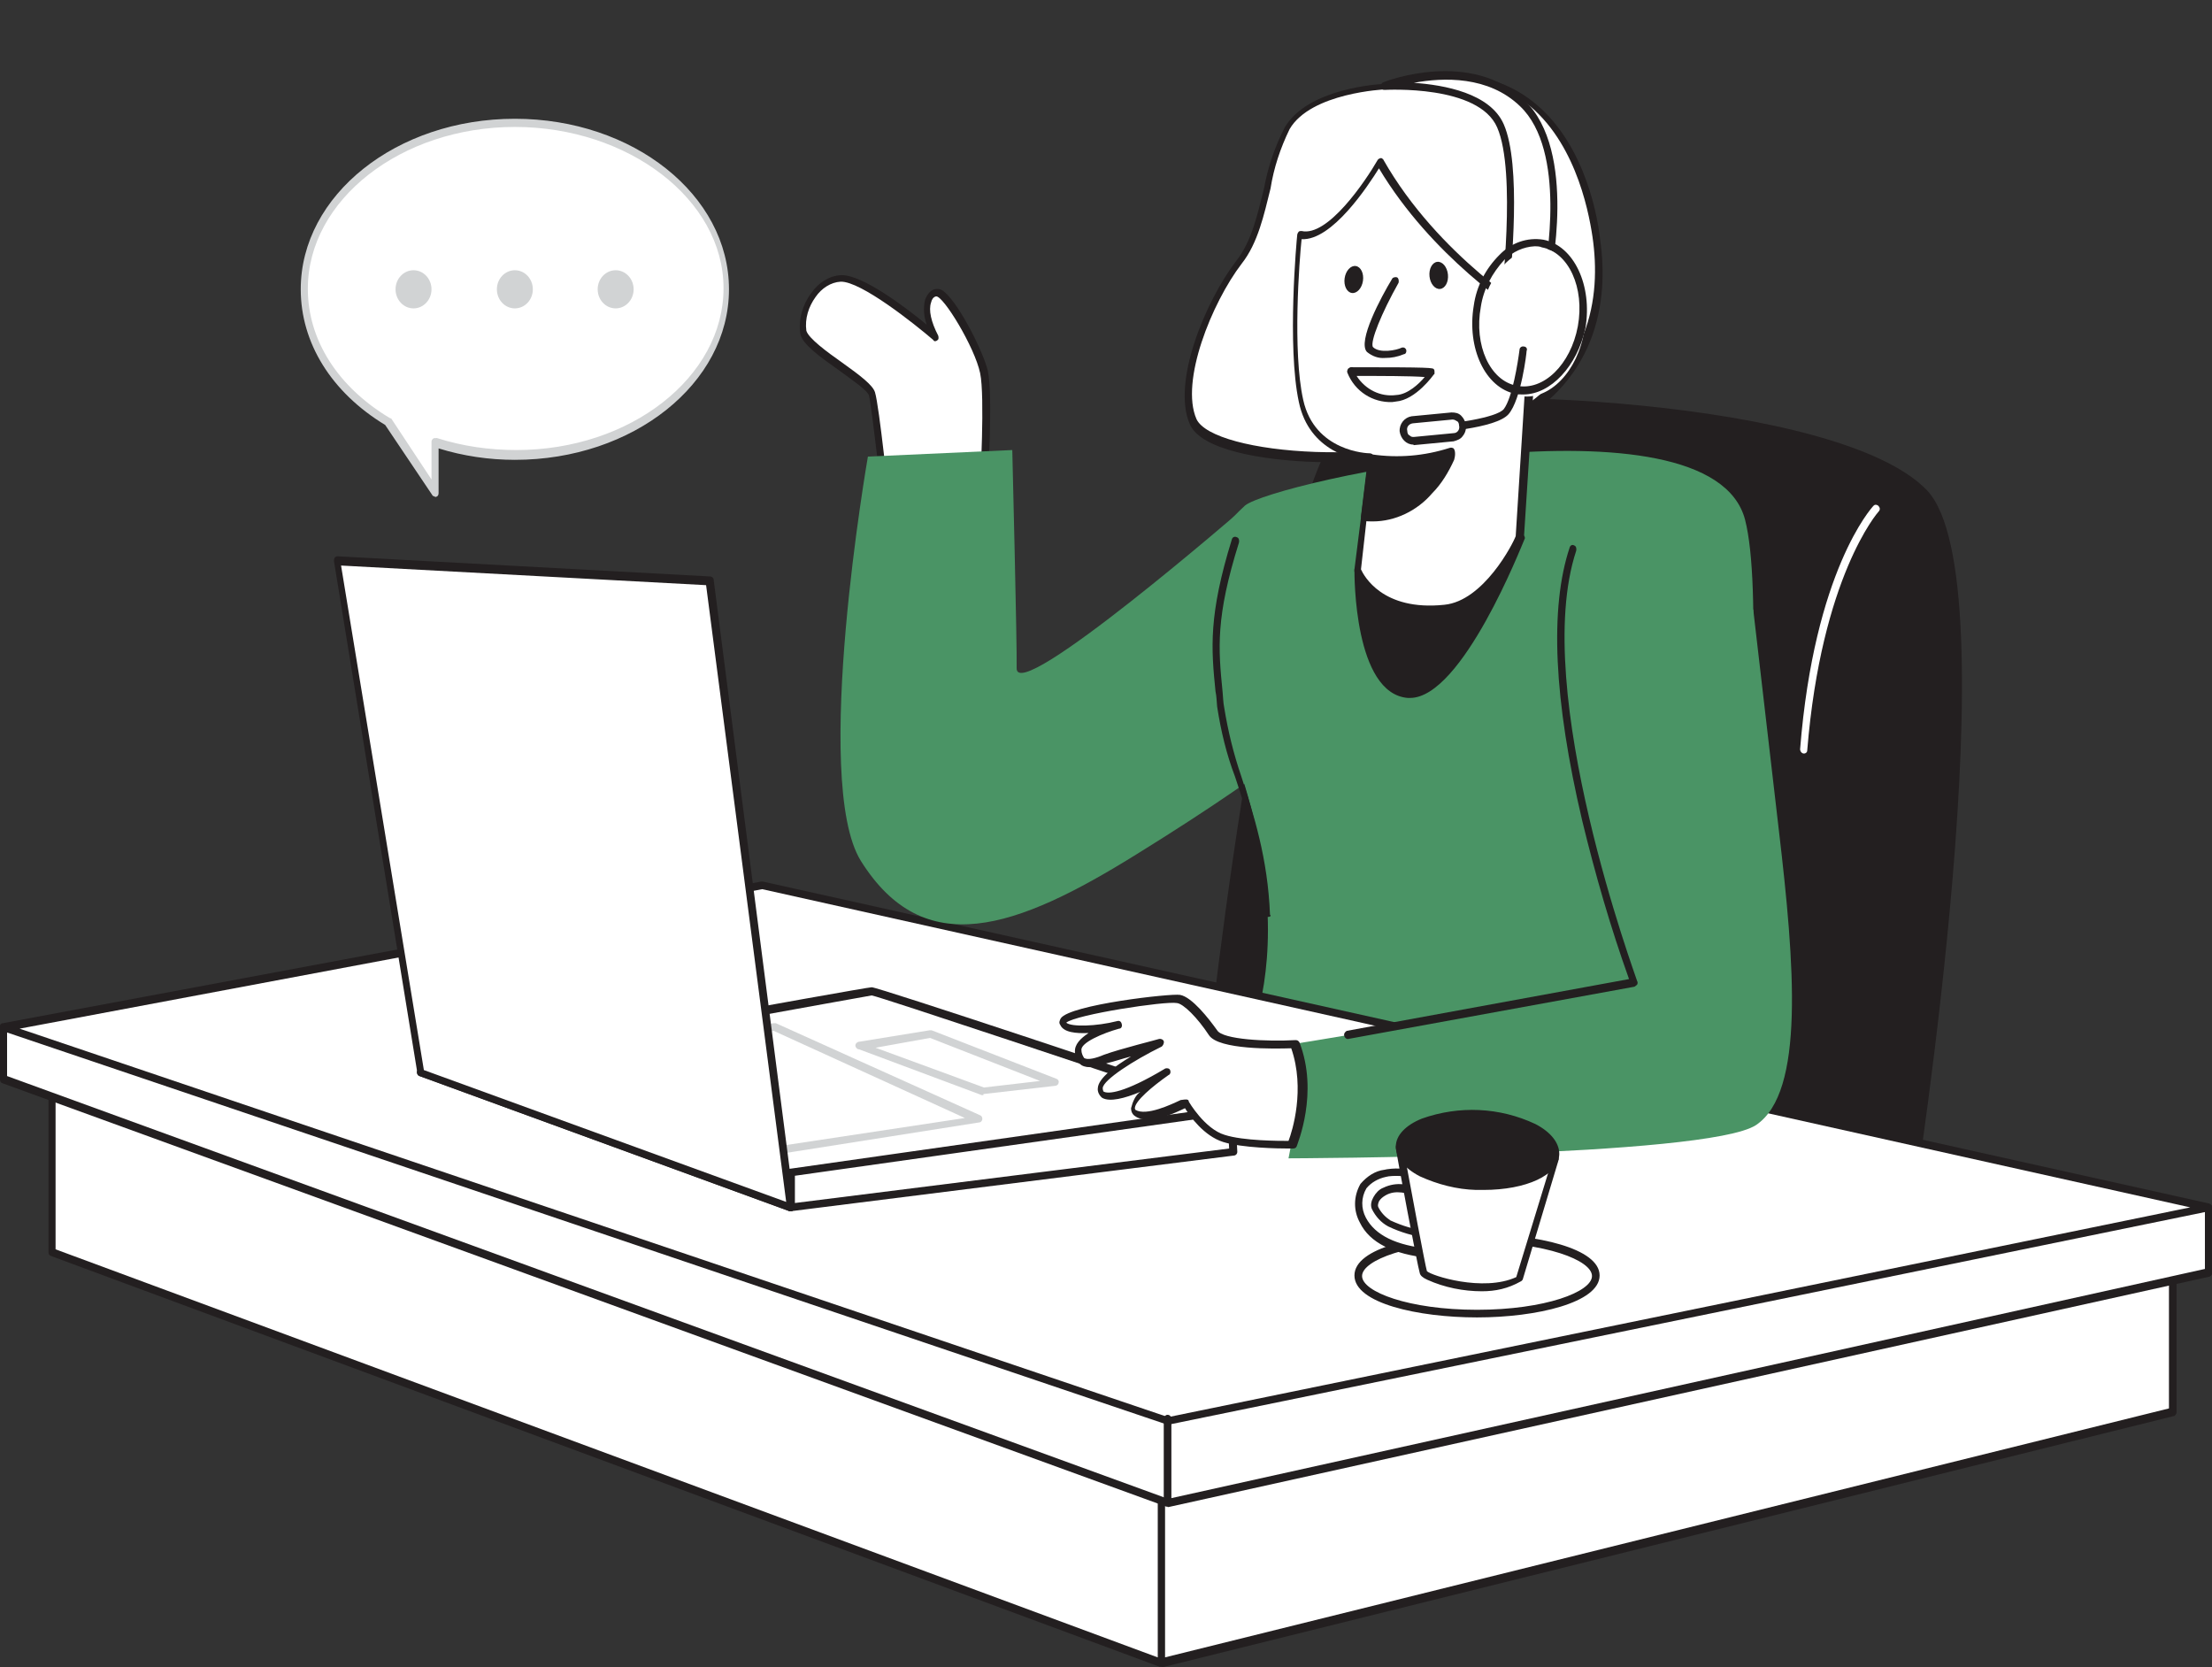 <?xml version="1.0" encoding="utf-8"?>
<!-- Generator: Adobe Illustrator 23.0.3, SVG Export Plug-In . SVG Version: 6.00 Build 0)  -->
<svg version="1.1" id="Calque_1" xmlns="http://www.w3.org/2000/svg" xmlns:xlink="http://www.w3.org/1999/xlink" x="0px" y="0px"
	 viewBox="0 0 406 306" style="enable-background:new 0 0 406 306;" xml:space="preserve">
<rect x="0" y="0" width="406" height="306" fill="#333333" stroke="none"/>
<style type="text/css">
	.st0{display:none;}
	.st1{display:inline;fill:#D1D3D4;}
	.st2{display:inline;fill:#FFFFFF;}
	.st3{display:inline;fill:#231F20;}
	.st4{display:inline;fill:#4A9465;}
	.st5{display:inline;fill:#846310;}
	.st6{display:inline;fill:#47566A;}
	.st7{fill:#FFFFFF;}
	.st8{fill:#231F20;}
	.st9{fill:#4A9465;}
	.st10{fill:#D1D3D4;}
</style>
<g id="_286_startup_flatline" class="st0">
	<path class="st1" d="M353.3,257.1H55c-0.3,0.1-0.6-0.1-0.7-0.4c-0.1-0.3,0.1-0.6,0.4-0.7c0.1,0,0.2,0,0.3,0h298.4
		c0.3,0.1,0.4,0.4,0.4,0.7C353.7,256.9,353.6,257,353.3,257.1L353.3,257.1z"/>
	<rect x="72.4" y="49.7" class="st2" width="263.6" height="154"/>
	<path class="st1" d="M336,204.2H72.4c-0.3,0-0.5-0.2-0.5-0.5l0,0v-154c0-0.3,0.2-0.5,0.5-0.5H336c0.3,0,0.5,0.2,0.5,0.5l0,0v154
		C336.5,204,336.3,204.2,336,204.2z M72.9,203.2h262.5V50.3H72.9V203.2z"/>
	<rect x="72.4" y="42.4" class="st2" width="263.6" height="7.3"/>
	<path class="st1" d="M336,50.3H72.4c-0.3,0-0.5-0.2-0.5-0.5v-7.3c0-0.3,0.2-0.5,0.5-0.5H336c0.3,0,0.5,0.2,0.5,0.5l0,0v7.3
		C336.5,50,336.3,50.3,336,50.3z M72.9,49.2h262.5v-6.3H72.9V49.2z"/>
	<path class="st1" d="M201.6,159.4"/>
	<path class="st1" d="M202.1,170"/>
	<path class="st1" d="M210.3,168.7"/>
	<path class="st1" d="M210.3,163.5"/>
	<path class="st1" d="M246.4,162.5c-0.1-0.1-0.2-0.2-0.2-0.4"/>
	<path class="st1" d="M253.3,167.2"/>
	<path class="st1" d="M253.9,166.4c0.2,0.2,0.3,0.5,0.1,0.7c-0.1,0.1-0.3,0.2-0.4,0.2"/>
	<path class="st1" d="M247.2,161.8"/>
	<path class="st1" d="M246.7,153.2c0.3,0,0.5,0.2,0.5,0.5"/>
	<path class="st1" d="M238.7,163.4"/>
	<path class="st1" d="M239,164.4h-0.1c-0.2,0-0.4-0.2-0.5-0.4"/>
	<path class="st2" d="M284.5,96.1c-1.3-0.9-2-2.5-1.8-4.1c-1.6,0.4-3.3-0.4-4.1-1.9c-0.7-1.5-0.9-3.2-0.6-4.8
		c-3.5-1.7-4.9-5.9-3.3-9.4c0.8-1.6,2.2-2.9,3.9-3.5c-0.4-0.2-0.8-0.6-0.9-1.1c-0.9-3,0.9-6.5,3.7-8c2.9-1.4,6.2-1.5,9.2-0.3
		c-0.2-0.8,0.2-1.7,0.8-2.2c0.7-0.5,1.4-0.8,2.3-0.9c4.1-0.9,8.3-0.6,12.2,0.9c1.9,0.7,3.9,2.1,3.7,4.1c3.3-0.6,6.5,1.7,7,5
		c0.3,1.7-0.2,3.4-1.2,4.8c2.8,2.7,2.9,7.2,0.2,10c-0.9,1-2.1,1.7-3.5,2c0.1-0.5,0.8-0.1,1,0.4c1.2,3-1,6.6-3.8,8.3s-7,2-9.3-0.3
		c0,1.6-1.1,3-2.6,3.4c-1.5,0.3-3.1,0.3-4.7-0.1c-1.5-0.3-2.9-1.1-4.4-1.5C287.1,96.6,285.8,97,284.5,96.1z"/>
	<path class="st3" d="M295.7,99.2c-1,0-2-0.2-3-0.4c-0.8-0.2-1.6-0.5-2.4-0.8c-0.7-0.3-1.3-0.5-2-0.7c-0.5-0.1-0.9-0.1-1.4-0.1
		c-1,0.1-2-0.2-2.8-0.7l0,0c-1.2-0.9-2-2.3-2-3.9c-1.7,0.1-3.2-0.8-4-2.3c-0.7-1.5-1-3.1-0.7-4.7c-3.6-2-5-6.6-3-10.2
		c0.7-1.3,1.8-2.4,3.2-3.1c-0.2-0.2-0.3-0.5-0.4-0.8c-0.9-3,0.8-6.8,3.9-8.6c2.8-1.4,6-1.6,8.9-0.6c0.1-0.7,0.5-1.4,1.1-1.8
		c0.7-0.5,1.6-0.9,2.5-1c4.2-0.9,8.5-0.6,12.5,0.9c2.4,0.9,3.9,2.4,4.1,4c3.6-0.3,6.8,2.5,7.1,6.1c0.1,1.5-0.3,2.9-1.1,4.1
		c2.8,3.1,2.7,7.8-0.4,10.7c-0.6,0.6-1.3,1-2.1,1.4c0,0,0.1,0.1,0.1,0.2c1.3,3.4-1.1,7.2-4.1,8.9c-2.7,1.6-6.5,2.1-9.1,0.3
		c-0.4,1.4-1.5,2.5-2.9,2.9C297,99.2,296.4,99.2,295.7,99.2z M282.7,91.4c0.1,0,0.2,0,0.3,0.1c0.1,0.1,0.2,0.3,0.2,0.4
		c-0.1,1.4,0.5,2.8,1.6,3.6l0,0c0.7,0.4,1.5,0.6,2.3,0.6c0.5,0,1,0.1,1.6,0.2c0.7,0.2,1.5,0.4,2.2,0.7c0.7,0.3,1.4,0.6,2.2,0.7
		c1.4,0.4,2.9,0.5,4.4,0.1c1.3-0.3,2.2-1.5,2.3-2.8c0-0.2,0.1-0.4,0.3-0.5c0.2-0.1,0.4-0.1,0.6,0.1c2.2,2.2,6.1,1.8,8.7,0.3
		c2.6-1.6,4.7-4.9,3.6-7.7c0-0.1-0.1-0.1-0.1-0.2l-0.3,0.1c-0.2,0-0.4,0-0.5-0.1s-0.2-0.3-0.1-0.5c0.1-0.3,0.4-0.6,0.7-0.6
		c0.1,0,0.2,0,0.3,0c2-0.7,3.6-2.4,4.2-4.5c0.6-2.3-0.1-4.8-1.8-6.4c-0.2-0.2-0.2-0.5-0.1-0.7c1.9-2.5,1.4-6-1-7.9
		c-1.2-0.9-2.8-1.3-4.3-1.1c-0.3,0-0.5-0.2-0.6-0.4v-0.1c0.1-1.6-1.7-2.9-3.4-3.6c-3.8-1.4-8-1.7-11.9-0.9c-0.7,0.1-1.4,0.4-2,0.8
		c-0.5,0.4-0.8,1-0.7,1.6c0.1,0.2,0,0.4-0.1,0.5s-0.3,0.2-0.5,0.1c-2.8-1.2-6-1.1-8.8,0.2c-2.7,1.5-4.2,4.7-3.4,7.4
		c0.1,0.2,0.2,0.7,0.5,0.8c0.2,0.1,0.4,0.2,0.4,0.5c0,0.2-0.1,0.4-0.3,0.5c-3.4,1.2-5.1,5-3.8,8.4c0.6,1.6,1.8,2.9,3.3,3.6
		c0.2,0.1,0.3,0.3,0.3,0.5c-0.3,1.5-0.2,3.1,0.5,4.4s2.1,2,3.5,1.7C282.6,91.5,282.6,91.5,282.7,91.4L282.7,91.4z"/>
	<path class="st4" d="M278.3,108c0,0-17.3,31.1-19.7,36.5c-2.3,5.4,8,18.1,11.9,15C274.6,156.5,278.3,108,278.3,108z"/>
	<path class="st2" d="M311.5,270.2c0,0,0.7,4.6-0.3,6.3c-1.4,2.5-2.2,5.3-2.4,8.1c1.6,1.9,4,3,6.5,3c4.1,0,8.2-3.2,8.7-4.7
		s-3.3-17.7-3.3-17.7L311.5,270.2z"/>
	<path class="st3" d="M315.3,288.1c-2.6,0-5.1-1.2-6.9-3.2c-0.1-0.1-0.1-0.2-0.1-0.3c0.2-2.9,1-5.7,2.5-8.3c0.8-1.3,0.5-4.8,0.3-6
		c0-0.2,0.1-0.4,0.2-0.5l9.1-4.9c0.1-0.1,0.3-0.1,0.4,0s0.2,0.2,0.3,0.3c0.6,2.7,3.8,16.4,3.3,17.9S319.6,288.1,315.3,288.1z
		 M309.3,284.5c1.5,1.7,3.7,2.7,6,2.7c3.9,0,7.8-3,8.2-4.4c0.3-0.9-1.4-9.2-3.2-16.9l-8.3,4.5c0.1,1.1,0.5,4.7-0.4,6.3
		C310.3,279.1,309.5,281.7,309.3,284.5z"/>
	<path class="st3" d="M283.3,159.3L303,165l4.6-58.7c0,0-16.4-4-20.3-2.1S283.3,159.3,283.3,159.3z"/>
	<path class="st3" d="M303,165.5h-0.1l-19.7-5.6c-0.2-0.1-0.4-0.3-0.4-0.5c0-9,0.3-53.8,4.3-55.7c4-1.9,20,1.9,20.7,2
		c0.2,0.1,0.4,0.3,0.4,0.5l-4.6,58.7c0,0.2-0.1,0.3-0.2,0.4C303.3,165.4,303.2,165.5,303,165.5z M283.8,159l18.8,5.3l4.5-57.7
		c-4.8-1.1-16.5-3.5-19.6-2C285.2,105.7,283.8,133.4,283.8,159L283.8,159z"/>
	<path class="st2" d="M289.9,259.6v13.7l-6.4,1.9l0.2-2.8l-2.9,3c0,0-17.2,3.2-17.1,0.8c0.1-2.4,1.8-3.6,4-4.8
		c2.3-1.3,8.4-4.8,8.4-4.8l0.9-10.1"/>
	<path class="st3" d="M266.9,277.5c-1.1,0.1-2.3-0.1-3.3-0.6c-0.2-0.2-0.4-0.5-0.3-0.7c0.1-2.6,2.1-4.1,4.2-5.2s7.1-4.1,8.2-4.7
		l0.9-9.8c0-0.3,0.3-0.4,0.5-0.4c0.3,0,0.4,0.2,0.4,0.5l0,0l-0.9,10.1c0,0.1-0.1,0.3-0.2,0.4c-0.1,0-6.1,3.6-8.4,4.8
		c-2.4,1.2-3.7,2.4-3.7,4.4c0.5,0.9,8,0.3,16.4-1.3l2.8-2.9c0.1-0.1,0.3-0.2,0.5-0.1s0.3,0.3,0.3,0.4l-0.1,2.2l5.4-1.6v-13.4
		c0-0.3,0.2-0.5,0.4-0.5l0,0c0.3,0,0.5,0.2,0.5,0.5v13.7c0,0.2-0.1,0.4-0.3,0.4l-6.4,1.9c-0.1,0-0.3,0-0.4-0.1s-0.2-0.2-0.2-0.4
		l0.1-1.6l-2,2.1c-0.1,0.1-0.2,0.1-0.3,0.1C276.2,276.8,271.6,277.3,266.9,277.5z"/>
	<path class="st3" d="M320.5,164.9l5.3,104.4c0,0-0.5,3.8-8.6,4.3s-7.2-1.5-7.2-1.5l-12.6-76.6l-5.2,68l-17.4,1.1l3.5-107.2
		L320.5,164.9z"/>
	<path class="st3" d="M314.9,274.1c-2.9,0-4.6-0.4-5.2-1.2c-0.2-0.2-0.3-0.5-0.2-0.8l-11.9-72.3l-4.8,63.8c0,0.3-0.2,0.5-0.5,0.5
		l-17.4,1.1c-0.1,0-0.3,0-0.4-0.1s-0.2-0.2-0.2-0.4l3.5-107.2c0-0.3,0.2-0.5,0.5-0.5h0.1l42.2,7.5c0.2,0,0.4,0.2,0.4,0.5l5.3,104.4
		c0,0.3-0.7,4.3-9,4.8C316.4,274.1,315.6,274.1,314.9,274.1z M310.5,272.3L310.5,272.3c0.4,0.4,1.7,1.1,6.7,0.8
		c7.5-0.4,8.1-3.8,8.1-3.9l-5.2-103.9l-41.3-7.2l-3.4,106l16.4-1l5.1-67.6c0-0.3,0.2-0.5,0.5-0.5s0.5,0.2,0.5,0.4l12.6,76.6
		C310.5,272.1,310.5,272.2,310.5,272.3L310.5,272.3z"/>
	<path class="st4" d="M304.1,100.6c0,0-6.8,70.9-3.7,74.9c3,4.1,21.8,7.3,23.2-0.6c2.3-13,1-59.5-1.7-63.9
		C310.9,101.4,304.1,100.6,304.1,100.6z"/>
	<path class="st4" d="M278.3,108c0,0-9.7,64.4-7.9,66.2s11.8,4.4,14.5,2.5s6.5-75.8,6.5-75.8C286.5,102,282,104.5,278.3,108z"/>
	<path class="st5" d="M292,99.7l-0.8,6.9c0.9,2.8,3.9,4.4,6.8,3.7c5.2-1.1,5.3-4.1,5.3-4.1l0.7-15.5c-0.1-0.4-0.3-0.7-0.5-1
		c-0.8-1.8-1.9-4.2-1.6-6.2c0.3-1.6,1.1-3.1,2.3-4.2c-2.2,1-4.8,0-5.8-2.2c-0.2-0.4-0.3-0.7-0.3-1.1c0,0.7-0.6,1.2-1.2,1.6
		c-0.9,0.7-1.9,1-3,1c-1.4-0.2-2.5-1.4-3.9-1.9c0.4,1,0.1,2.1-0.8,2.6s-1.9,0.7-2.9,0.4c0.7,0.1,0.1,7.5,0.1,8.1
		c-0.1,2.3,0,4.6,0.2,6.8C286.9,98.6,292,99.7,292,99.7z"/>
	<path class="st3" d="M296.4,110.9c-4.4,0-5.7-4.2-5.7-4.2c0-0.1,0-0.1,0-0.2l0.8-6.4c-1.3-0.4-5.1-1.8-5.5-5.5
		c-0.2-2.1-0.3-4.2-0.2-6.4v-0.5c0-0.1,0-0.4,0-0.8c0.3-4.9,0.2-6.5,0.1-6.9c-0.2-0.1-0.2-0.3-0.2-0.5c0-0.3,0.3-0.4,0.6-0.4l0,0
		l0,0c0.9,0.2,1.8,0.1,2.5-0.3s0.9-1.3,0.6-2c-0.1-0.2-0.1-0.6,0.2-0.7c0.1-0.1,0.3-0.1,0.4,0c0.6,0.2,1.1,0.6,1.6,0.9
		c0.6,0.5,1.3,0.8,2.1,1c1,0,1.9-0.3,2.7-0.9c0.7-0.4,1-0.8,1-1.2c0-0.3,0.2-0.5,0.5-0.5s0.5,0.2,0.5,0.4c0.3,2.1,2.3,3.6,4.4,3.3
		c0.4,0,0.7-0.1,1-0.3c0.2-0.1,0.5,0,0.6,0.2s0.1,0.5-0.1,0.6c-1.1,1-1.9,2.4-2.1,3.9c-0.3,1.7,0.7,4.1,1.4,5.7l0.1,0.2
		c0,0.1,0.1,0.2,0.1,0.3c0.2,0.3,0.4,0.6,0.4,1c0,0,0,0-0.7,15.6c0,0.1-0.1,3.5-5.7,4.6C297.5,110.9,296.9,111,296.4,110.9z
		 M291.6,106.5c0.9,2.5,3.5,4,6.1,3.3c4.7-1,4.9-3.6,4.9-3.7s0.7-15.3,0.7-15.5c0,0-0.2-0.3-0.3-0.4c-0.1-0.1-0.2-0.2-0.2-0.4
		l-0.1-0.2c-0.8-1.8-1.9-4.2-1.5-6.3c0.2-1.2,0.7-2.3,1.3-3.2c-0.9,0.1-1.9-0.1-2.7-0.6c-0.9-0.5-1.7-1.3-2.1-2.3
		c-0.3,0.3-0.5,0.5-0.8,0.7c-1,0.7-2.2,1.1-3.4,1c-0.9-0.2-1.8-0.6-2.6-1.1l-0.5-0.4c-0.1,0.9-0.5,1.6-1.2,2.1s-1.6,0.7-2.5,0.6
		c0.1,2.2,0.1,4.5-0.1,6.7c0,0.4,0,0.6,0,0.8v0.5c-0.1,2.1,0,4.2,0.2,6.2c0.4,3.7,5.1,4.8,5.2,4.8c0.3,0.1,0.4,0.3,0.4,0.6
		L291.6,106.5z M286,80.1L286,80.1z"/>
	<path class="st5" d="M291,87.1c0,0-3,4-2.4,4.7c0.6,0.8,2.4,0.4,2.4,0.4"/>
	<path class="st3" d="M290.2,92.8c-0.7,0.1-1.4-0.2-1.9-0.7c-0.7-0.9,0.9-3.4,2.4-5.3c0.2-0.2,0.5-0.3,0.7-0.1l0,0
		c0.2,0.2,0.3,0.5,0.1,0.7l0,0c-1.3,1.8-2.5,3.7-2.4,4.2c0.2,0.3,1.3,0.3,1.9,0.2c0.3-0.1,0.5,0.1,0.6,0.4l0,0
		c0.1,0.3-0.1,0.5-0.4,0.6l0,0C290.9,92.8,290.5,92.8,290.2,92.8z"/>
	<path class="st3" d="M292,99.7c0,0,4.1,0,5.9-1.1c0,0-1.6,4.7-6,5.9L292,99.7z"/>
	<path class="st3" d="M291.9,105c-0.1,0-0.2,0-0.3-0.1c-0.1-0.1-0.2-0.2-0.2-0.4l0.1-4.8c0-0.3,0.2-0.5,0.5-0.5l0,0
		c0.2,0,3.9,0,5.7-1c0.2-0.1,0.4-0.1,0.6,0s0.2,0.4,0.2,0.6c-0.1,0.2-1.7,5-6.3,6.2L291.9,105z M292.5,100.2v3.6
		c1.9-0.8,3.5-2.3,4.5-4.2C295.5,100,294,100.2,292.5,100.2L292.5,100.2z"/>
	<path class="st3" d="M325.9,157.9L325.9,157.9c-0.7-0.1-16.1-1.9-21-4.6c-0.2-0.1-0.3-0.4-0.2-0.7l0,0c0.1-0.2,0.4-0.3,0.7-0.2
		c4.7,2.6,20.5,4.5,20.6,4.5c0.3,0,0.5,0.3,0.5,0.5C326.4,157.7,326.2,157.9,325.9,157.9z"/>
	<path class="st4" d="M321.8,111.1c0,0,30.6,43.6,17.5,54.9c-12,10.3-38.6-6.8-38.6-6.8l1.6-14.5c0,0,21,11.7,21.4,6.3
		c0.5-8-9.8-19-9.8-19c-1.9-3.6-2.2-7.8-0.9-11.6C314.2,116,317.5,112.5,321.8,111.1z"/>
	<path class="st3" d="M274,146.3L274,146.3c-0.3,0-0.5-0.3-0.4-0.6l0,0c0.9-6.3,5.5-30.5,5.5-30.8c0.1-0.3,0.3-0.4,0.6-0.4
		c0.3,0.1,0.5,0.3,0.4,0.6c-0.1,0.2-4.6,24.4-5.5,30.7C274.6,146.1,274.3,146.3,274,146.3z"/>
	<path class="st2" d="M269.8,165.4h30.5c2.1,0,3.8-1.8,3.8-3.9c0-0.3,0-0.5-0.1-0.8l-6.5-31.4c-0.4-1.9-2-3.2-3.9-3.2h-30.1
		c-2.2,0-4,1.9-4,4.1c0,0.3,0,0.5,0.1,0.8l6.5,31.3C266.4,164.1,268,165.4,269.8,165.4z"/>
	<path class="st3" d="M300.3,165.9h-30.5c-2,0-3.7-1.5-4.1-3.4l-6.5-31.3c-0.3-1.4,0.1-2.8,0.9-3.9c0.8-1,2.1-1.6,3.4-1.6h30.1
		c2.1,0,3.9,1.5,4.3,3.6l6.5,31.4c0.3,1.3,0,2.6-0.9,3.7C302.8,165.3,301.6,165.9,300.3,165.9z M263.5,126.6c-1,0-2,0.5-2.7,1.3
		c-0.7,0.9-1,2-0.8,3l6.5,31.3c0.3,1.5,1.6,2.7,3.2,2.7h30.5c1,0,1.9-0.5,2.5-1.2c0.7-0.8,0.9-1.9,0.7-2.9l-6.5-31.4
		c-0.3-1.6-1.8-2.8-3.4-2.9L263.5,126.6z"/>
	<path class="st5" d="M306.6,149.7c0.2-1.1,0.1-2.2-0.2-3.3c-0.3-0.7-0.8-1.4-1.3-1.9c-1-1-2-2-3-2.9c-1-0.8-2.2-1.6-3.4-1.3
		c0.4,1.8,1.4,3.4,2.9,4.5c-0.5-0.6-1.1-1-1.9-1.2c-0.5-0.2-1.1-0.1-1.3,0.4c-0.1,0.3-0.1,0.7,0.1,0.9c0.6,1.3,1.4,2.4,2.5,3.2
		l-1.2-0.8c-0.3-0.2-0.6-0.4-1-0.4c-0.4-0.1-0.7,0.1-0.9,0.5c-0.1,0.3,0,0.6,0.1,0.8c0.3,0.7,0.8,1.4,1.5,1.8
		c-0.4-0.4-0.9-0.6-1.5-0.7c-0.6-0.1-1.1,0.3-1.3,0.8c0,0.3,0,0.6,0.2,0.9c0.9,1.7,3,1.9,4,3.4c0.8,1.1,0.4,2.3,1.9,2.9
		C306.5,158.9,306.4,152,306.6,149.7z"/>
	<path class="st3" d="M303.8,158.1c-0.4,0-0.9-0.1-1.3-0.3c-0.9-0.4-1.5-1.1-1.7-2c-0.1-0.4-0.3-0.7-0.5-1c-0.5-0.6-1-1-1.7-1.3
		c-1-0.5-1.8-1.2-2.3-2.1c-0.2-0.4-0.3-0.8-0.2-1.2c0.2-0.7,0.8-1.2,1.5-1.2c-0.1-0.1-0.1-0.3-0.2-0.4c-0.2-0.4-0.2-0.8-0.1-1.2
		c0.2-0.5,0.7-0.8,1.2-0.8c-0.3-0.4-0.5-0.8-0.7-1.3c-0.2-0.4-0.3-0.9-0.1-1.3c0.2-0.5,0.8-0.8,1.3-0.7c-0.5-0.8-0.8-1.7-1-2.6
		c-0.1-0.3,0-0.6,0.3-0.7l0,0c1.5-0.3,2.8,0.6,3.8,1.4c1.1,0.9,2.1,1.9,3.1,2.9c0.6,0.6,1.1,1.3,1.5,2c0.4,1.1,0.5,2.3,0.3,3.5l0,0
		c0,0.3,0,0.7-0.1,1.1c-0.1,2.3-0.3,5.9-2,6.9C304.6,157.9,304.2,158,303.8,158.1z M297.8,149.8c-0.3,0-0.5,0.1-0.7,0.4
		c0,0.2,0,0.4,0.1,0.6c0.5,0.7,1.1,1.3,1.9,1.7s1.5,0.9,2,1.6c0.3,0.4,0.5,0.8,0.6,1.3c0.1,0.7,0.5,1.2,1.1,1.4c0.5,0.3,1,0.3,1.5,0
		c1.3-0.8,1.5-4.3,1.6-6.1c0-0.4,0-0.8,0.1-1.1c0.2-1,0.1-2.1-0.2-3c-0.3-0.7-0.7-1.3-1.2-1.8c-1-1-2-1.9-3-2.8
		c-0.7-0.6-1.5-1.1-2.4-1.2c0.3,1.1,0.9,2.1,1.7,2.9c0.4,0.2,0.7,0.5,1,0.9c0.2,0.2,0.2,0.5,0,0.7s-0.5,0.2-0.7,0.1
		c-0.3-0.2-0.7-0.5-1-0.8c-0.2-0.1-0.5-0.3-0.8-0.3c-0.3-0.1-0.7-0.1-0.7,0.1c0,0.2,0,0.4,0.1,0.5c0.5,1.2,1.3,2.2,2.4,3
		c0.2,0.2,0.3,0.5,0.1,0.7l0,0c-0.2,0.2-0.5,0.3-0.7,0.1l-1.2-0.7c-0.2-0.2-0.5-0.3-0.8-0.4c-0.1,0-0.3,0-0.4,0.1
		c0,0.2,0,0.3,0.1,0.4c0.2,0.6,0.6,1.1,1.2,1.5l0.1,0.1c0.2,0.2,0.3,0.5,0.1,0.7l0,0c-0.2,0.2-0.5,0.3-0.7,0.1l-0.1-0.1
		C298.6,150.1,298.2,149.9,297.8,149.8L297.8,149.8z M306.6,149.7L306.6,149.7z"/>
	<path class="st5" d="M260.1,147.5c0.2-2.1,0.8-4.4,2.6-5.5c1.1-0.6,2.5-0.7,3.6-0.1c0.2,0.1,0.4,0.3,0.4,0.5
		c0.1,0.3-0.2,0.6-0.5,0.8c-0.6,0.4-1.2,0.6-1.9,0.8c1.1-0.1,2.2,0.5,2.6,1.6c-0.7,0.8-1.6,1.3-2.6,1.4c0.7-0.2,1.4,0.1,1.8,0.6
		c0.7,1,0.1,1.2-0.6,1.8c0.3-0.1,0.6,0,0.9,0.1s0.5,0.5,0.5,0.8c-0.1,0.6-0.8,0.8-1.3,1.1c-0.4,0.3-0.7,0.6-0.9,1.1
		c-0.1,0.3-0.1,0.5-0.3,0.8c-1,1.8-3.3,0.3-3.8-1C260.2,150.8,260,149.1,260.1,147.5z"/>
	<path class="st3" d="M263.3,154.6h-0.1c-1.2-0.2-2.3-1-2.8-2.1c-0.6-1.6-0.8-3.4-0.7-5.1l0,0c0.1-2,0.7-4.7,2.8-5.9
		c1.3-0.7,2.8-0.8,4.1-0.1c0.3,0.1,0.6,0.4,0.7,0.8c0.1,0.3,0,0.8-0.7,1.3l-0.4,0.3c0.6,0.3,1.1,0.9,1.4,1.5c0.1,0.2,0,0.4-0.1,0.5
		c-0.3,0.4-0.7,0.7-1.2,1c0.2,0.1,0.3,0.3,0.4,0.5c0.5,0.8,0.5,1.3,0.2,1.7l0,0c0.5,0.2,0.8,0.7,0.8,1.3c-0.1,0.8-0.7,1.1-1.2,1.3
		l-0.3,0.2c-0.3,0.2-0.6,0.5-0.7,0.8c0,0.1-0.1,0.2-0.1,0.2c0,0.2-0.1,0.4-0.2,0.6C264.7,154.2,264,154.6,263.3,154.6z M260.6,147.5
		c-0.1,1.6,0.1,3.1,0.6,4.6c0.4,0.8,1.1,1.3,2,1.5c0.4,0,0.8-0.2,0.9-0.6c0.1-0.1,0.1-0.3,0.1-0.4c0-0.1,0.1-0.2,0.1-0.3
		c0.2-0.6,0.6-1.1,1.1-1.4l0.4-0.2c0.4-0.2,0.6-0.3,0.7-0.5c0-0.2-0.1-0.2-0.2-0.3c-0.2-0.1-0.4-0.1-0.6-0.1c-0.3,0-0.5-0.2-0.6-0.4
		c0-0.2,0-0.4,0.2-0.5l0.2-0.2c0.6-0.5,0.6-0.5,0.3-0.9c-0.3-0.5-0.7-0.5-1.3-0.4c-0.3,0-0.5-0.1-0.6-0.4l0,0c0-0.3,0.2-0.5,0.4-0.6
		c0.8-0.1,1.5-0.5,2-1c-0.4-0.7-1.2-1.1-1.9-1c-0.3,0-0.5-0.1-0.6-0.4c-0.1-0.3,0.1-0.5,0.4-0.6c0.6-0.2,1.2-0.4,1.8-0.8
		c0.2-0.1,0.3-0.2,0.3-0.3l-0.2-0.1c-1-0.5-2.2-0.5-3.1,0.1C261.2,143.4,260.7,145.7,260.6,147.5L260.6,147.5z"/>
	<path class="st3" d="M286.5,88.9c-2.1,0-3.8-1.7-3.8-3.8s1.7-3.8,3.8-3.8c2.1,0,3.8,1.7,3.8,3.8C290.3,87.3,288.6,88.9,286.5,88.9z
		 M286.5,82.4c-1.5,0-2.7,1.2-2.7,2.7s1.2,2.7,2.7,2.7s2.7-1.2,2.7-2.7C289.3,83.7,288.1,82.5,286.5,82.4z"/>
	<path class="st3" d="M294.9,88.9c-2.1,0-3.8-1.7-3.8-3.8s1.7-3.8,3.8-3.8s3.8,1.7,3.8,3.8C298.7,87.3,297,88.9,294.9,88.9
		L294.9,88.9z M294.9,82.4c-1.5,0-2.7,1.2-2.7,2.7s1.2,2.7,2.7,2.7s2.7-1.2,2.7-2.7S296.4,82.4,294.9,82.4L294.9,82.4z"/>
	<path class="st3" d="M291.5,95.1c-1.3,0-2.6-0.3-3.7-0.9c-0.2-0.1-0.3-0.4-0.2-0.7c0.1-0.2,0.4-0.3,0.7-0.2
		c0.2,0.1,4.7,2.6,7.5-1.6c0.2-0.2,0.5-0.3,0.7-0.1c0.2,0.2,0.3,0.5,0.1,0.7C295.6,94.1,293.6,95.2,291.5,95.1z"/>
	<path class="st3" d="M291.7,85.7h-1.9c-0.3,0-0.5-0.2-0.5-0.5s0.2-0.5,0.5-0.5h1.9c0.3,0,0.5,0.2,0.5,0.5S291.9,85.7,291.7,85.7z"
		/>
	<path class="st3" d="M305.6,87.7h-0.1l-7.5-2c-0.3-0.1-0.4-0.4-0.4-0.6c0.1-0.3,0.4-0.4,0.6-0.4l7.5,2c0.3,0.1,0.4,0.4,0.4,0.6
		C306.1,87.6,305.9,87.7,305.6,87.7z"/>
	<path class="st5" d="M301.5,88.4c0.2-0.7,0.6-1.4,1.2-1.8c0.9-0.8,2.1-1.1,3.3-0.9c1.2,0.5,1.9,1.8,1.7,3c-0.2,1.7-1.3,3.2-2.9,3.9
		c-1,0.4-2.2,0.3-3.2-0.2"/>
	<path class="st3" d="M303.4,93.3c-0.7,0-1.4-0.2-2-0.5c-0.2-0.1-0.4-0.4-0.2-0.7l0,0c0.1-0.3,0.4-0.4,0.7-0.2l0,0
		c0.9,0.4,1.9,0.5,2.8,0.2c1.4-0.6,2.4-1.9,2.5-3.5c0.2-1-0.4-2.1-1.3-2.5c-1-0.1-2.1,0.2-2.8,0.8c-0.5,0.4-0.9,0.9-1,1.6
		c-0.1,0.3-0.4,0.4-0.6,0.4c-0.3-0.1-0.4-0.4-0.4-0.6c0.2-0.8,0.7-1.5,1.4-2c1-0.9,2.4-1.2,3.7-1c1.4,0.6,2.3,2.1,2,3.6
		c-0.2,1.9-1.4,3.6-3.2,4.3C304.5,93.3,303.9,93.4,303.4,93.3z"/>
	<path class="st3" d="M320.6,152.6c-4.7,0-11.5-3.8-12.5-4.3c-0.2-0.1-0.3-0.5-0.2-0.7s0.5-0.3,0.7-0.2c3.3,1.9,12.3,6.1,14.7,3.3
		s-4.8-16.7-7.7-21.8c-0.1-0.3,0-0.6,0.3-0.7c0.2-0.1,0.5,0,0.6,0.2c1.1,1.9,11,19.1,7.6,23C323.1,152.2,321.9,152.7,320.6,152.6z"
		/>
	<path class="st3" d="M324.1,169.9L324.1,169.9c-7.6-1.1-17.3-7.1-17.8-7.3c-0.2-0.1-0.3-0.5-0.2-0.7l0,0c0.1-0.2,0.4-0.3,0.7-0.2
		l0,0c0.1,0.1,10,6.1,17.3,7.2c0.3,0,0.5,0.3,0.4,0.5l0,0C324.6,169.7,324.4,169.8,324.1,169.9z"/>
	
		<rect x="58.8" y="183.8" transform="matrix(0.229 -0.973 0.973 0.229 -139.692 227.416)" class="st2" width="29.8" height="36.2"/>
	<path class="st3" d="M87.9,221L87.9,221l-35.4-8.3c-0.2-0.1-0.4-0.3-0.3-0.5l0,0l6.8-29c0.1-0.2,0.3-0.4,0.6-0.3l35.3,8.3
		c0.1,0,0.2,0.1,0.3,0.2c0.1,0.1,0.1,0.2,0.1,0.4l-6.8,29c0,0.1-0.1,0.2-0.2,0.3C88.1,221,88,221,87.9,221z M53.2,211.9l34.4,8.1
		l6.6-28.1l-34.4-8.1L53.2,211.9z"/>
	<path class="st2" d="M80.9,177.6c0,0-0.6,15-2.1,14.1c-2-1.2-1.2-4.6-1.2-4.6l-6.9-1.5c0,0,2.9-9.9,3.1-10.3
		C74,175,80.9,177.6,80.9,177.6z"/>
	<path class="st3" d="M78.9,192.2c-0.1,0-0.3,0-0.4-0.1c-1.9-1.1-1.7-3.6-1.5-4.7l-6.4-1.4c-0.1,0-0.2-0.1-0.3-0.2
		c0-0.1,0-0.2,0-0.4c1.1-3.7,3-10,3.2-10.4c0.2-0.3,0.4-0.7,7.7,2.1c0.2,0.1,0.3,0.2,0.3,0.4c-0.2,4.1-0.7,13.7-2.1,14.5
		C79.2,192.2,79,192.2,78.9,192.2z M71.3,185.3l6.4,1.3c0.1,0,0.2,0.1,0.3,0.2c0,0.1,0,0.2,0,0.4c0,0-0.7,3,0.8,4.1
		c0.7-1,1.3-7.5,1.6-13.3c-2.6-1-5.4-2-6.3-2.1C73.8,177,72.3,181.8,71.3,185.3z"/>
	<path class="st2" d="M91.5,261.8c0,0-0.6,9.4-0.5,12.9s0,6.9,4.2,6.1c2.3-0.4,14.8-3.6,13.6-5.9c-1.1-2.3-9.3-2.9-9.3-2.9l0.7-10.7
		"/>
	<path class="st3" d="M94.1,281.4c-0.8,0-1.5-0.2-2.1-0.7c-1.4-1.1-1.4-3.4-1.4-5.9v-0.1c0-3.5,0.5-12.9,0.5-13
		c0-0.3,0.2-0.4,0.5-0.4l0,0c0.2,0,0.4,0.2,0.4,0.5l0,0c0,0.1-0.6,9.4-0.5,12.9v0.1c0,2.2,0,4.3,1.1,5.2c0.8,0.5,1.7,0.6,2.5,0.4
		c2.9-0.5,12.4-3.2,13.3-5c0.1-0.1,0.1-0.2,0-0.3c-0.8-1.5-5.8-2.4-8.9-2.7c-0.3,0-0.4-0.2-0.4-0.5l0.7-10.7c0-0.3,0.2-0.4,0.5-0.4
		s0.4,0.2,0.4,0.5l-0.7,10.3c1.9,0.2,8.1,0.9,9.1,3.1c0.2,0.3,0.2,0.8,0,1.1c-1.4,2.8-13.8,5.4-13.9,5.5
		C94.8,281.4,94.5,281.4,94.1,281.4z"/>
	<path class="st2" d="M120.7,262.9c0,0-0.6,9.4-0.5,12.9c0,3.6,0,6.9,4.2,6.1c2.3-0.4,15.7-2.6,14.6-4.9c-1.1-2.3-10.2-3.9-10.2-3.9
		l0.7-10.7"/>
	<path class="st3" d="M123.2,282.5c-0.8,0-1.5-0.2-2.1-0.7c-1.4-1.1-1.4-3.4-1.4-5.9v-0.2c0-3.5,0.5-12.9,0.5-13
		c0-0.3,0.2-0.4,0.5-0.4c0.2,0,0.4,0.2,0.4,0.5l0,0c0,0.1-0.6,9.4-0.5,12.9v0.1c0,2.2,0,4.3,1.1,5.2c0.8,0.5,1.7,0.6,2.5,0.4
		l0.7-0.1c10.5-1.8,13.2-3.1,13.5-3.9c0-0.1,0-0.1,0-0.2c-0.8-1.5-6.5-3-9.9-3.7c-0.2,0-0.4-0.3-0.4-0.5l0.7-10.7
		c0-0.3,0.2-0.4,0.5-0.4s0.4,0.2,0.4,0.5l-0.7,10.3c1.9,0.4,9.1,1.8,10.1,4.1c0.2,0.3,0.2,0.7,0,1c-0.7,1.5-5.1,2.8-14.2,4.4
		l-0.7,0.1C124,282.5,123.6,282.5,123.2,282.5z"/>
	<path class="st3" d="M90.3,155.9c0,0-2.9,99.9-1.4,108.5c0,0,5.9,6.6,13.4,3.3l9.6-81l5.1,81c0,0,4.9,4.8,15.1-3.2v-112L90.3,155.9
		z"/>
	<path class="st3" d="M121.5,269.6c-1.7,0.1-3.5-0.5-4.8-1.6c-0.1-0.1-0.1-0.2-0.2-0.3l-4.7-75.4l-8.9,75.5c0,0.2-0.1,0.3-0.3,0.4
		c-7.8,3.4-14-3.4-14-3.4c-0.1-0.1-0.1-0.2-0.1-0.3C87,256,89.7,160,89.8,155.9c0-0.3,0.2-0.5,0.5-0.5l41.8-3.5
		c0.3,0,0.5,0.2,0.5,0.5l0,0v112.1c0,0.2-0.1,0.3-0.2,0.4C127.7,268.5,124.1,269.6,121.5,269.6z M117.6,267.4
		c0.8,0.7,5.3,3.6,14-3.2V152.9l-40.8,3.5c-0.2,7.3-2.8,98.8-1.4,107.8c0.8,0.8,5.9,5.9,12.5,3.2l9.6-80.7c0-0.3,0.2-0.5,0.5-0.4
		l0,0c0.3,0,0.5,0.2,0.5,0.5L117.6,267.4z"/>
	<path class="st2" d="M175.5,112.8c0,0,5.6-3.1,6-3.5c0.4-0.3,2.3-5.5,2.7-5.8c0.3-0.3,1.1-0.9,1.4-0.2c0.3,0.7-0.3,4.7-0.3,4.7
		s6.8-5.3,7.3-5.1c0.5,0.3,0.8,0.9-0.2,2.4c-1,1.2-2.1,2.2-3.4,3c0,0,2.4,2.7,2,3.6s-9.5,7-9.5,7"/>
	<path class="st3" d="M181.4,119.4c-0.2,0-0.3-0.1-0.4-0.2c-0.1-0.2-0.1-0.5,0.1-0.6l0,0c4.3-2.9,9-6.2,9.3-6.8
		c0.1-0.3-0.8-1.8-2-3.1c-0.1-0.1-0.1-0.2-0.1-0.4c0-0.1,0.1-0.3,0.2-0.3c1.2-0.8,2.3-1.7,3.3-2.8c0.6-0.9,0.6-1.3,0.6-1.5
		c0-0.1-0.1-0.1-0.1-0.2c-2.4,1.5-4.7,3.1-6.9,4.9c-0.2,0.1-0.4,0.1-0.5,0c-0.2-0.1-0.3-0.3-0.2-0.5c0.3-1.5,0.4-2.9,0.3-4.4
		c-0.1,0-0.3,0.1-0.6,0.4s-0.6,1.4-1,2.3c-1,2.5-1.4,3.3-1.7,3.5s-5.1,3-6.1,3.5c-0.2,0.1-0.5,0-0.6-0.2s0-0.5,0.2-0.6
		c2.1-1.2,5.6-3.2,5.9-3.5c0.5-1,1-2.1,1.4-3.2c0.3-0.9,0.7-1.8,1.2-2.6c0.2-0.2,0.8-0.8,1.5-0.7c0.3,0.1,0.6,0.3,0.7,0.6
		c0.1,1.3,0.1,2.5-0.1,3.8c6.2-4.8,6.7-4.6,7-4.4s0.6,0.5,0.6,0.9c0.1,0.8-0.2,1.6-0.8,2.2c-0.9,1.1-1.9,2-3,2.8
		c0.9,1,2.1,2.8,1.8,3.7c-0.3,0.9-6.9,5.4-9.7,7.3C181.6,119.3,181.5,119.3,181.4,119.4z"/>
	<path class="st4" d="M127.4,107.2c0,0-9.9-3.2-35.8,1.8c-4.5,0.9-6.6,42.9-3.2,68.2l45.5-0.4C133.8,176.7,141.3,110.7,127.4,107.2z
		"/>
	<path class="st4" d="M89.8,102.8c0,0-9.8,31.5-10.5,34.3c-0.6,2.8-7.3,39.8-7.3,39.8l10.3,3.5c0,0,15-34.6,14-44.4
		C95.5,126.3,89.8,102.8,89.8,102.8z"/>
	<path class="st4" d="M126.5,107.2c7.9,0.8,24.4,19.8,25.7,19.3c1.3-0.6,25.7-17.3,25.7-17.3l7.7,8.4c0,0-23.6,27.4-28.4,30.3
		c-7.4,4.4-38.8-15.7-38.8-15.7S118.6,106.4,126.5,107.2z"/>
	<path class="st2" d="M77.6,187.2c0,0-3.2-1.7-1.8-4.7"/>
	<path class="st3" d="M77.6,187.7c-0.1,0-0.2,0-0.2-0.1c-1.2-0.7-3.2-2.6-2-5.3c0.1-0.2,0.4-0.3,0.6-0.2s0.3,0.4,0.2,0.6
		c-1.2,2.5,1.5,4.1,1.6,4.1c0.2,0.1,0.3,0.4,0.2,0.6C77.9,187.6,77.7,187.7,77.6,187.7L77.6,187.7z"/>
	<path class="st3" d="M150.5,148.6L150.5,148.6c-5.1-1-14.8-6.8-27.5-16.2l-0.6-0.4c-0.2-0.1-0.3-0.4-0.1-0.6
		c0.1-0.2,0.4-0.3,0.6-0.1c0.2,0.1,0.4,0.3,0.6,0.5c12.6,9.4,22.2,15.1,27,16.1c0.3,0.1,0.4,0.3,0.4,0.5
		C150.9,148.4,150.7,148.6,150.5,148.6z"/>
	<path class="st3" d="M124,87.7c-1.8,0-3.3-1.5-3.3-3.3s1.5-3.3,3.3-3.3s3.3,1.5,3.3,3.3C127.4,86.3,125.9,87.7,124,87.7L124,87.7z
		 M124,82.1c-1.3,0-2.3,1-2.3,2.3s1,2.3,2.3,2.3s2.3-1,2.3-2.3S125.3,82.1,124,82.1L124,82.1z"/>
	<path class="st2" d="M122.7,86.6c0,0,3.3,5.4,2.5,6.5s-3.1,0.3-3.1,0.3"/>
	<path class="st3" d="M123.8,94.1c-0.6,0-1.3-0.1-1.9-0.3c-0.3-0.1-0.4-0.4-0.3-0.7c0.1-0.3,0.4-0.4,0.7-0.3
		c0.7,0.2,2.2,0.5,2.6-0.1c0.3-0.5-0.9-3.3-2.5-5.9c-0.1-0.2-0.1-0.5,0.2-0.7l0,0c0.2-0.1,0.6-0.1,0.7,0.2l0,0
		c1,1.7,3.4,5.9,2.5,7.1C125.1,93.9,124.5,94.2,123.8,94.1z"/>
	<path class="st2" d="M122.2,79.6c2.2,1.9,1.4,5.7,1.2,8.2c-0.2,3.5-0.4,7-0.7,10.5c-0.2,2.2-6,2-7,1.3l1.2,5.6l-12.6-1.8l0.8-7.3
		c0,0-0.8-10.2,1.6-14.6c1.4-2.6,4.2-4.2,7.2-4.1C114,77.5,120.1,77.7,122.2,79.6z"/>
	<path class="st3" d="M116.9,105.8L116.9,105.8l-12.7-1.8c-0.3,0-0.5-0.3-0.4-0.6l0.8-7.3c0-0.3-0.8-10.2,1.7-14.8
		c1.5-2.8,4.5-4.5,7.7-4.3c0.2,0,6.3,0.2,8.5,2.2c2,1.8,1.7,4.8,1.5,7.3c0,0.5-0.1,0.9-0.1,1.3c-0.2,3.5-0.4,7.1-0.7,10.6
		c-0.1,0.8-0.6,1.5-1.4,1.7c-1.7,0.6-3.6,0.8-5.4,0.4l1,4.7c0,0.2,0,0.3-0.1,0.4C117.2,105.7,117.1,105.8,116.9,105.8z M104.9,103
		l11.4,1.7l-1-4.9c0-0.2,0-0.4,0.2-0.5s0.4-0.1,0.6,0c1.8,0.5,3.6,0.5,5.4-0.1c0.5-0.2,0.8-0.5,0.8-0.9c0.3-3.5,0.6-7,0.7-10.5
		c0-0.4,0.1-0.9,0.1-1.4c0.2-2.2,0.4-5.1-1.2-6.4l0,0c-1.9-1.7-7.8-1.9-7.9-1.9c-2.8-0.1-5.4,1.3-6.8,3.8
		c-2.3,4.3-1.6,14.2-1.6,14.3L104.9,103z"/>
	<path class="st2" d="M101.8,105.1l1.2-3.8l15.5,1.5l0.9,3.5C113.7,108.6,107.2,108.1,101.8,105.1z"/>
	<path class="st3" d="M112,108.2c-3.6,0-7.2-0.9-10.4-2.7c-0.2-0.1-0.3-0.4-0.2-0.6l1.1-3.8c0.1-0.2,0.3-0.4,0.5-0.4l15.5,1.5
		c0.2,0,0.4,0.2,0.4,0.4l0.9,3.5c0.1,0.2-0.1,0.5-0.3,0.6C117.2,107.8,114.6,108.3,112,108.2z M102.5,104.9c5.1,2.6,11,3,16.3,1.1
		l-0.7-2.8l-14.7-1.4L102.5,104.9z"/>
	<path class="st2" d="M109.4,97.1c0,6,6,18.1,0.9,22.8c-4.8,4.5-13.2,5.6-19.4,4.9c-9.1-1-13.9-7.3-10.1-16.2
		c1.8-4.3,5.1-7.9,7.8-11.8c2.4-3.4,4.4-7.1,5.9-10.9c1.3-3.3,2.3-7.1,4.1-10.2c4-6.7,11.1-9.4,18.5-7.2c3.2,0.9,9.3,4.8,7.8,8.9
		c-0.4,1-1.6,2.5-2.6,2.1c-0.3,2-1.6,2.9-3.1,4.2c-1.6,1.2-3.3,2.3-5,3.3c-1.2,0.7-2.2,1.6-3,2.7c-0.9,1.5-1.4,3.2-1.5,5
		C109.4,95.5,109.4,96.3,109.4,97.1z"/>
	<path class="st3" d="M94.2,125.5c-1.1,0-2.3-0.1-3.4-0.2c-4.9-0.5-8.7-2.6-10.6-5.8c-1.9-3.2-1.8-6.9,0-11.2
		c1.5-3.1,3.3-6.1,5.5-8.8c0.8-1,1.5-2,2.3-3.1c2.3-3.4,4.3-7,5.9-10.8c0.4-1.1,0.8-2.2,1.2-3.4c0.8-2.4,1.7-4.6,2.9-6.8
		c3.8-6.7,11.8-9.8,19.1-7.4c2.4,0.7,6.4,3,7.8,5.9c0.6,1.1,0.7,2.5,0.3,3.7c-0.4,1-1.1,1.9-2,2.4c-0.2,0.1-0.4,0.1-0.6,0.2
		c-0.4,1.7-1.6,2.7-3,3.8l-0.2,0.2c-1.1,0.8-2.2,1.6-3.3,2.2c-0.6,0.3-1.1,0.7-1.7,1c-1.1,0.7-2.1,1.6-2.9,2.7
		c-0.8,1.4-1.3,3.1-1.4,4.7c-0.1,0.8-0.1,1.5-0.1,2.3l0,0c0.2,2.4,0.6,4.8,1.3,7.2c1.5,5.9,3,12.6-0.6,16
		C106.4,124.2,99.7,125.5,94.2,125.5z M112,68.3c-5.4,0-10.4,2.9-13.1,7.7c-1.2,2.1-2.1,4.3-2.8,6.6c-0.4,1.1-0.8,2.4-1.3,3.4
		c-1.6,3.9-3.6,7.6-6,11c-0.7,1-1.5,2.1-2.3,3.1c-2.1,2.6-4,5.5-5.4,8.6c-1.6,3.9-1.7,7.5,0,10.2c1.7,2.9,5.2,4.8,9.8,5.3
		c5.7,0.6,14.1-0.3,19.1-4.8c3.3-3,1.7-9.4,0.3-15c-0.7-2.4-1.2-4.9-1.3-7.4l0,0c0-0.8,0-1.6,0.1-2.4c0.1-1.8,0.6-3.6,1.6-5.2
		c0.9-1.2,1.9-2.1,3.2-2.9c0.6-0.4,1.1-0.7,1.7-1.1c1.1-0.6,2.2-1.4,3.2-2.2L119,83c1.4-1.2,2.5-2,2.7-3.7c0-0.3,0.3-0.5,0.6-0.4
		h0.1c0.1,0.1,0.3,0.1,0.4,0c0.7-0.4,1.2-1,1.5-1.8c0.3-1,0.2-2-0.3-2.9c-1.3-2.6-5.1-4.7-7.2-5.3C115.3,68.6,113.6,68.3,112,68.3z"
		/>
	<path class="st2" d="M122.7,95.7c0,0-2.8,1.6-4.1-1.3"/>
	<path class="st3" d="M121,96.7c-0.3,0-0.6,0-0.9-0.1c-0.9-0.3-1.6-1-2-1.9c-0.1-0.3,0-0.6,0.2-0.7c0.3-0.1,0.6,0,0.7,0.2l0,0
		c0.2,0.6,0.7,1.1,1.3,1.3c0.7,0.2,1.4,0.1,2.1-0.3c0.2-0.1,0.6,0,0.7,0.2l0,0c0.1,0.2,0.1,0.5-0.2,0.7l0,0
		C122.4,96.5,121.7,96.6,121,96.7z"/>
	<path class="st3" d="M108.1,88.7L108.1,88.7c-0.4-0.1-0.5-0.4-0.5-0.6c0.5-1.9,1-1.9,1.2-1.9s11.9-1.5,17.9-2.2
		c0.3,0,0.5,0.2,0.6,0.4c0,0.3-0.2,0.5-0.4,0.6c-1.7,0.2-16,2-17.8,2.2c-0.2,0.4-0.3,0.8-0.5,1.2C108.6,88.6,108.4,88.7,108.1,88.7z
		 M109,87.1L109,87.1z"/>
	<path class="st2" d="M115.8,88.6c-0.1-0.9-0.4-1.7-0.9-2.5c-0.3-0.6-0.7-1.2-1.2-1.6c-0.5-0.5-1.2-0.7-1.9-0.6
		c-0.6,0.1-1.1,0.5-1.4,1s-0.5,1.1-0.5,1.7c-0.2,2.7,1,5.3,3.2,6.8l-0.2-0.2"/>
	<path class="st3" d="M113.1,94c-0.1,0-0.2,0-0.3-0.1c-2.4-1.7-3.7-4.4-3.4-7.3c0-0.7,0.2-1.4,0.6-1.9c0.4-0.7,1-1.1,1.8-1.3
		c0.8-0.1,1.7,0.2,2.3,0.8c0.5,0.5,1,1.1,1.3,1.8c0.6,0.8,0.9,1.7,1,2.7c0,0.3-0.2,0.5-0.5,0.5s-0.5-0.2-0.5-0.5l0,0
		c-0.1-0.8-0.4-1.5-0.8-2.2c-0.3-0.6-0.7-1.1-1.1-1.5s-0.9-0.6-1.5-0.5c-0.5,0.1-0.8,0.4-1.1,0.8c-0.3,0.5-0.4,1-0.4,1.5
		c-0.2,2.3,0.8,4.6,2.6,6.1c0.1,0,0.2,0.1,0.3,0.2l0.2,0.2c0.2,0.2,0.2,0.5,0,0.7C113.5,93.9,113.3,94,113.1,94z"/>
	
		<ellipse transform="matrix(1 -1.570658e-02 1.570658e-02 1 -1.301 1.922)" class="st3" cx="121.7" cy="83.8" rx="0.5" ry="1.3"/>
	<path class="st3" d="M87.6,171c-0.2,0-0.4-0.2-0.5-0.4c-0.9-11.9,0.9-43.6,0.9-44c0-0.3,0.2-0.4,0.5-0.4l0,0c0.3,0,0.4,0.2,0.4,0.5
		s-1.8,32-0.9,43.8C88.1,170.8,87.9,171,87.6,171L87.6,171z"/>
	<path class="st3" d="M91.9,172c-0.3,0-0.4-0.3-0.4-0.5s0.2-0.4,0.4-0.4l40.6-2c0.3,0,0.5,0.2,0.5,0.4l0,0c0,0.3-0.2,0.5-0.4,0.5
		L91.9,172L91.9,172z"/>
</g>
<title>Downloading</title>
<g id="Downloading" class="st0">
	<path class="st6" d="M175.8,179.6c2.5,0,4.5-1.6,4.5-3.4c-0.1-1.7-2-3.2-4.5-3.2h-0.4c0.8-1.7-0.5-3.6-2.9-4.2
		c-0.9-0.2-1.9-0.2-2.9,0c-2-3.1-7.1-4.4-11.4-3c-3,1-4.9,3.1-5,5.4c-3.2,0.3-5.4,2.5-4.9,4.8c0.4,2,2.8,3.5,5.7,3.6h7.7v0.9
		c-2,0-2.1,0-2.2,0.1c-0.1,0.2,0,0.2,1.4,1.2h-6c-0.2,0-0.3,0.1-0.3,0.2v2.1h-2.2c-0.2,0-0.3,0.1-0.3,0.2v9.2c0,0.6,0.7,1.2,1.6,1.2
		h21.2c0.9,0,1.6-0.5,1.6-1.2V182c0-0.1-0.1-0.2-0.3-0.2h-8.5c1.5-1,1.5-1,1.5-1.2c0-0.1-0.1-0.2-0.3-0.2H167v-0.9L175.8,179.6
		L175.8,179.6z M154,179.2c-2.9,0.1-5.2-1.6-5.3-3.6s2.1-3.7,4.8-3.8c0.2,0,0.3-0.1,0.3-0.3c0-3.1,3.5-5.7,7.9-5.7
		c3.2,0,6.1,1.4,7.4,3.5c0,0.1,0.1,0.1,0.2,0.1c0.3,0.1,0.6-0.2,1.8-0.2c2.2,0,3.9,1.3,3.9,2.8c0,0.4-0.1,0.8-0.3,1.1
		c-0.1,0.1,0,0.3,0.1,0.3h0.1h0.9c2.2,0,3.9,1.3,3.8,2.9c-0.1,1.5-1.7,2.7-3.8,2.7h-8.9v-4.4c0-0.1-0.1-0.2-0.3-0.2H162
		c-0.2,0-0.3,0.1-0.3,0.2v4.4H154V179.2z M153.7,194.4c-0.5,0-1-0.3-1-0.7v-9h5.3l1.2,1.3c0.2,0.2-0.5,0.1,14.1,0.1
		c0,8.1-0.1,7.8,0.2,8.2C173.6,194.4,175.8,194.4,153.7,194.4z M175.9,182.4v11.3c0,0.4-0.5,0.7-1,0.7c-0.4,0-0.8-0.2-0.9-0.5
		c0-0.1,0,0.4,0-8c0-0.1-0.1-0.2-0.3-0.2h-14c-1.3-1.4-1.2-1.4-1.5-1.4h-2.9v-1.8h6.3l2.5,1.8c0.1,0.1,0.3,0.1,0.5,0l0,0l2.5-1.8
		h8.8L175.9,182.4L175.9,182.4z M168,181l-3.7,2.7l-3.7-2.7h1.5c0.2,0,0.3-0.1,0.3-0.2V175h3.9v5.8c0,0.1,0.1,0.2,0.3,0.2H168z"/>
</g>
<title>No Connection</title>
<g id="No_Connection" class="st0">
	<path class="st3" d="M233.8,186.9h-1.1c-0.2,0-0.3,0.1-0.3,0.3c0,0.1,0.1,0.3,0.3,0.3h1.1c0.2,0,0.3-0.1,0.3-0.3
		S234,186.9,233.8,186.9z"/>
	<path class="st3" d="M233.8,189h-1.1c-0.2,0-0.3,0.1-0.3,0.3c0,0.1,0.1,0.3,0.3,0.3h1.1c0.2,0,0.3-0.1,0.3-0.3S234,189,233.8,189z"
		/>
	<path class="st3" d="M267,185.6h-3.7V185c0-0.1-0.1-0.3-0.3-0.3s-0.3,0.1-0.3,0.3h-4.5c-0.1,0-0.1,0-1.5,1.1h-1
		c-0.2,0-0.3,0.1-0.3,0.3v0.3l-2,0.2c-0.1,0-0.3,0.1-0.2,0.3c-0.4,0-0.8,0-1.2-0.1c2.9-2,4.6-5.2,4.6-8.6v-6.3
		c0-0.1-0.1-0.3-0.3-0.3h-0.6v-0.7c0.3-0.8,0.3-0.8,0.2-1l-0.6-0.8c-0.1-0.1-0.3-0.2-0.4-0.1s-0.2,0.3-0.1,0.4l0.5,0.7
		c-0.3,0.9-0.2,0.5-0.2,1.5h-0.6c-0.2,0-0.3,0.1-0.3,0.3v6.3c0,3.3-2,6.3-5.1,7.8c-3.1-1.5-5.1-4.5-5.1-7.8v-6.3
		c0-0.1-0.1-0.3-0.3-0.3h-0.6c0-1,0.1-0.6-0.3-1.5l0.5-0.7c0.1-0.1,0.1-0.3-0.1-0.4s-0.3-0.1-0.4,0.1l-0.6,0.8c-0.1,0.1,0,0.2,0.2,1
		v0.7h-0.6c-0.2,0-0.3,0.1-0.3,0.3v6.3c0,3.4,1.7,6.6,4.6,8.6c-0.4,0.1-0.8,0.1-1.2,0.1c0-0.1-0.1-0.2-0.2-0.3l-2-0.2v-0.3
		c0-0.1-0.1-0.3-0.3-0.3h-1l-1.3-1c-0.1-0.1,0.2-0.1-4.7-0.1c0-0.1-0.1-0.3-0.3-0.3s-0.3,0.1-0.3,0.3v0.5h-3.7
		c-0.2,0-0.3,0.1-0.3,0.3v4.8c0,0.1,0.1,0.3,0.3,0.3h3.7v0.5c0,0.1,0.1,0.3,0.3,0.3s0.3-0.1,0.3-0.3h4.5c0.1,0,0.1,0,1.5-1.1h1
		c0.2,0,0.3-0.1,0.3-0.3v-0.3l2-0.2c0.1,0,0.3-0.1,0.3-0.3c1.4,0,2.7-0.3,4-0.7c1.3,0.5,2.6,0.7,4,0.7c0,0.1,0.1,0.2,0.3,0.3l2,0.2
		v0.3c0,0.1,0.1,0.3,0.3,0.3h1c1.4,1.1,1.4,1.1,1.5,1.1h4.5c0,0.1,0.1,0.3,0.3,0.3s0.3-0.1,0.3-0.3v-0.5h3.7c0.2,0,0.3-0.1,0.3-0.3
		v-4.8C267.3,185.7,267.2,185.6,267,185.6z M254.8,178.4v-6.1h1.1v6.1c0,3.4-1.8,6.5-4.8,8.5c-0.5-0.1-0.9-0.2-1.4-0.4
		C252.9,184.8,254.9,181.8,254.8,178.4z M231.6,190.3v-4.2h3.4v4.2H231.6z M242.4,189.8c-0.9,0-0.9,0-1,0.1l-1.3,1h-4.4v-5.3h4.4
		c1.5,1.1,1.4,1.1,1.5,1.1h0.9L242.4,189.8L242.4,189.8z M244.6,189l-1.7,0.2v-2c1.9,0.2,1.7,0.2,1.7,0.2V189z M245.2,188.7v-1.1
		c0.6,0,1.2-0.1,1.8-0.2c0.4,0.3,0.9,0.5,1.4,0.7C247.4,188.5,246.3,188.7,245.2,188.7z M242.4,178.4v-6.1h1.1v6.1
		c0,5,4.3,9.1,9.6,9.3v1.1C247.1,188.6,242.4,184,242.4,178.4z M253.7,189v-1.6c0,0-0.2,0,1.7-0.2v2L253.7,189z M257,189.9
		c-0.1-0.1-0.1-0.1-1-0.1v-3.2h0.9c0.1,0,0.1,0,1.5-1.1h4.4v5.3h-4.4L257,189.9z M266.8,190.3h-3.4v-4.2h3.4V190.3z"/>
	<path class="st3" d="M264.5,187.4h1.1c0.2,0,0.3-0.1,0.3-0.3c0-0.1-0.1-0.3-0.3-0.3h-1.1c-0.2,0-0.3,0.1-0.3,0.3
		C264.2,187.3,264.3,187.4,264.5,187.4z"/>
	<path class="st3" d="M264.5,189.5h1.1c0.2,0,0.3-0.1,0.3-0.3c0-0.1-0.1-0.3-0.3-0.3h-1.1c-0.2,0-0.3,0.1-0.3,0.3
		S264.3,189.5,264.5,189.5z"/>
	<path class="st3" d="M250.7,167.7l-1.5,1.4l-1.5-1.4c-0.1-0.1-0.3-0.1-0.4,0s-0.1,0.3,0,0.4l1.5,1.4l-1.5,1.4
		c-0.1,0.1-0.1,0.3,0,0.4c0.1,0.1,0.3,0.1,0.4,0l1.5-1.4l1.5,1.4c0.1,0.1,0.3,0.1,0.4,0c0.1-0.1,0.1-0.3,0-0.4l0,0l-1.5-1.4l1.5-1.4
		c0.1-0.1,0.1-0.3,0-0.4S250.8,167.6,250.7,167.7z"/>
	<path class="st3" d="M253.2,165.7c-2.2-2.1-5.8-2.1-8,0l0,0c-0.1,0.1-0.1,0.3,0,0.4c0.1,0.1,0.3,0.1,0.4,0c2-1.9,5.2-1.9,7.2,0
		c0.1,0.1,0.3,0.1,0.4,0C253.3,166,253.3,165.8,253.2,165.7z"/>
	<path class="st3" d="M240.7,161.6c4.6-4.3,12.2-4.3,16.8,0l0,0c0.1,0.1,0.3,0.1,0.4,0s0.1-0.3,0-0.4c-4.9-4.5-12.8-4.5-17.7,0l0,0
		c-0.1,0.1-0.1,0.3,0,0.4C240.4,161.7,240.6,161.7,240.7,161.6z"/>
	<path class="st3" d="M255.6,163.5c-3.5-3.3-9.3-3.3-12.8,0l0,0c-0.1,0.1-0.1,0.3,0,0.4c0.1,0.1,0.3,0.1,0.4,0c3.3-3.1,8.7-3.1,12,0
		c0.1,0.1,0.3,0.1,0.4,0S255.7,163.6,255.6,163.5L255.6,163.5z"/>
</g>
<title>Privacy</title>
<g id="Privacy" class="st0">
	<path class="st3" d="M263.4,60.6c-4.6,0-9.2-1.2-13.2-3.5c0,0-0.1-0.1-0.3,0c-4,2.3-8.5,3.5-13.1,3.5c-0.1,0-0.3,0.1-0.3,0.3v11
		c0,8.1,5.6,15.3,13.5,17.4h0.1c8-2.1,13.5-9.3,13.5-17.4v-11C263.7,60.7,263.6,60.6,263.4,60.6z M263.2,71.8
		c0,7.9-5.4,14.8-13.1,16.9c-7.7-2.1-13.1-9-13.1-16.9V61.1c4.6-0.1,9.1-1.2,13.1-3.5c4,2.2,8.5,3.4,13.1,3.5V71.8z"/>
	<path class="st3" d="M238.9,62.5c-0.1,0-0.3,0.1-0.3,0.3v9c0,7,4.7,13.3,11.4,15.3c0.1,0,0.1,0,0.2,0c6.7-2.1,11.4-8.4,11.4-15.3
		v-9c0-0.1-0.1-0.2-0.3-0.3c-3.9-0.3-7.7-1.3-11.1-3.1c-0.1,0-0.2,0-0.3,0C246.6,61.2,242.8,62.3,238.9,62.5z M261,63.1v8.8
		c0,6.7-4.5,12.8-10.9,14.8c-6.4-2-10.9-8.1-10.9-14.8v-8.8c3.8-0.3,7.5-1.4,10.9-3.1C253.5,61.7,257.2,62.7,261,63.1L261,63.1z"/>
	<path class="st3" d="M242.9,79.7h14.4c0.1,0,0.3-0.1,0.3-0.3V68.9c0-0.1-0.1-0.3-0.3-0.3h-1.9v-1.5c0-2.8-2.4-5-5.3-5
		c-2.9,0-5.3,2.2-5.3,5v1.5h-1.9c-0.1,0-0.3,0.1-0.3,0.3v10.6C242.7,79.6,242.8,79.7,242.9,79.7z M245.3,67.2c0-2.5,2.1-4.5,4.8-4.5
		s4.8,2,4.8,4.5v1.5h-1.1v-1.5c0-1.9-1.7-3.5-3.7-3.5c-2.1,0-3.7,1.6-3.7,3.5v1.5h-1.1V67.2z M253.3,68.7h-6.4v-1.5
		c0-1.7,1.4-3,3.2-3s3.2,1.3,3.2,3V68.7z M243.2,69.2H257v10h-13.9L243.2,69.2L243.2,69.2z"/>
	<path class="st3" d="M250.1,70.2c-4,0-5.8,4.7-2.8,7.1c1.8,1.4,4.5,1.2,6-0.5s1.3-4.2-0.5-5.7C252.1,70.5,251.1,70.2,250.1,70.2z
		 M249,73.4c0-0.6,0.5-1,1.1-1s1.1,0.4,1.1,1s-0.5,1-1.1,1S249,74,249,73.4z M247.9,77c0.4-1.2,1.3-2,2.3-2s1.9,0.8,2.3,2
		C251,77.9,249.2,77.9,247.9,77z M252.8,76.6c-0.3-0.8-0.9-1.6-1.7-2c0.7-0.5,0.8-1.4,0.3-2.1s-1.5-0.8-2.2-0.3s-0.8,1.4-0.3,2.1
		c0.1,0.1,0.2,0.2,0.3,0.3c-0.8,0.4-1.5,1.1-1.7,2c-2.2-2.2-0.6-5.9,2.7-5.9S255,74.4,252.8,76.6z"/>
</g>
<title>Protection</title>
<g id="Protection" class="st0">
	<path class="st3" d="M180.7,162.9c-4.9,0-9.7-1.2-13.8-3.5c0,0-0.1-0.1-0.3,0c-4.2,2.3-8.9,3.5-13.8,3.5c-0.2,0-0.3,0.1-0.3,0.3v11
		c0,8.2,5.8,15.4,14.2,17.5c0,0,0.1,0,0.2,0c8.4-2.1,14.2-9.3,14.2-17.5v-11C181,163,180.9,162.9,180.7,162.9z M180.4,174.2
		c0,7.9-5.6,14.9-13.7,17c-8.1-2.1-13.7-9.1-13.7-17v-10.8c4.8-0.1,9.6-1.3,13.7-3.5c4.1,2.2,8.9,3.4,13.7,3.5V174.2z"/>
	<path class="st3" d="M154.9,164.9c-0.1,0-0.3,0.1-0.3,0.3v9.1c0,7,4.9,13.3,11.9,15.4c0.1,0,0.1,0,0.2,0c7-2.1,11.9-8.4,11.9-15.4
		v-9.1c0-0.1-0.1-0.2-0.3-0.3c-4.1-0.3-8-1.3-11.6-3.1c-0.1,0-0.2,0-0.3,0C163,163.5,159,164.6,154.9,164.9z M178.2,165.4v8.8
		c0,6.8-4.7,12.9-11.5,14.9c-6.8-2-11.5-8.1-11.5-14.9v-8.8c4-0.3,7.9-1.4,11.5-3.1C170.3,164,174.2,165,178.2,165.4L178.2,165.4z"
		/>
	<path class="st3" d="M166.7,181.1c3.7,0,6.7-2.7,6.7-6.1c0-3.3-3-6.1-6.7-6.1s-6.7,2.7-6.7,6.1C160,178.4,163,181.1,166.7,181.1z
		 M166.7,169.5c3.4,0,6.2,2.5,6.2,5.6s-2.8,5.6-6.2,5.6s-6.2-2.5-6.2-5.6S163.3,169.5,166.7,169.5z"/>
	<path class="st3" d="M165.4,177.2c0.1,0.1,0.3,0.1,0.4,0l0,0l4.5-4c0.1-0.1,0.1-0.3,0-0.4c-0.1-0.1-0.3-0.1-0.4,0l0,0l-4.3,3.9
		l-2-1.8c-0.1-0.1-0.3-0.1-0.4,0c-0.1,0.1-0.1,0.3,0,0.4l0,0L165.4,177.2z"/>
</g>
<title>Sign Up</title>
<g id="Sign_Up" class="st0">
	<path class="st3" d="M202.7,106.2L202.7,106.2c10.8,8.6,26.3,0.9,26.3-12c0-8.6-7.2-15.6-16-15.6c-8.9,0-16,7-16,15.6
		C197,98.9,199.1,103.2,202.7,106.2z M203.6,105.7c2.9-10.8,16-10.8,18.8,0C216.9,110,209.1,110,203.6,105.7z M213,79.6
		c13.7,0,20.2,16.4,10.2,25.4c-1.2-4.1-4-7-7.5-8c3.2-1.5,4.5-5.1,3-8.2s-5.3-4.4-8.4-2.9c-3.2,1.5-4.5,5.1-3,8.2
		c0.6,1.3,1.7,2.3,3,2.9c-3.5,1-6.3,3.9-7.5,8C192.8,96,199.3,79.6,213,79.6z M213,96.6c-3,0-5.3-2.3-5.3-5.2c0-2.9,2.4-5.2,5.3-5.2
		s5.3,2.3,5.3,5.2C218.3,94.3,216,96.6,213,96.6z"/>
	<path class="st3" d="M231.9,122.6H194c-0.3,0-0.5,0.2-0.5,0.5v6.6c0,0.3,0.2,0.5,0.5,0.5h37.9c0.3,0,0.5-0.2,0.5-0.5v-6.6
		C232.4,122.8,232.2,122.6,231.9,122.6z M231.5,129.2h-36.9v-5.7h36.9V129.2z"/>
	<path class="st3" d="M231.9,112.2H194c-0.3,0-0.5,0.2-0.5,0.5v6.6c0,0.3,0.2,0.5,0.5,0.5h37.9c0.3,0,0.5-0.2,0.5-0.5v-6.6
		C232.4,112.4,232.2,112.2,231.9,112.2z M231.5,118.8h-36.9v-5.7h36.9V118.8z"/>
	<path class="st3" d="M206,133h-5.3c-1.7-0.1-3.3,1.1-3.4,2.8c-0.1,1.7,1.2,3.2,2.9,3.3c0.2,0,0.3,0,0.5,0h5.3
		c1.7-0.1,3-1.6,2.9-3.3C208.8,134.4,207.5,133.1,206,133z M206,138.2h-5.3c-1.2,0-2.2-1-2.2-2.1c0-1.2,1-2.1,2.2-2.1h5.3
		c1.2,0,2.2,1,2.2,2.1C208.1,137.3,207.2,138.2,206,138.2z"/>
	<path class="st3" d="M225.4,133H220c-1.7-0.1-3.3,1.1-3.4,2.8c-0.1,1.7,1.2,3.2,2.9,3.3c0.2,0,0.3,0,0.5,0h5.3
		c1.7-0.1,3-1.6,2.9-3.3C228.2,134.4,226.9,133.1,225.4,133z M225.4,138.2H220c-1.2,0-2.2-1-2.2-2.1c0-1.2,1-2.1,2.2-2.1h5.3
		c1.2,0,2.2,1,2.2,2.1C227.6,137.3,226.6,138.2,225.4,138.2z"/>
</g>
<title>Verification</title>
<g id="Verification" class="st0">
	<path class="st3" d="M151.3,62.3c0.9,0,1.7-0.7,1.7-1.6c0-0.9-0.8-1.6-1.7-1.6s-1.7,0.7-1.7,1.6S150.3,62.3,151.3,62.3z M151.3,60
		c0.5,0,0.8,0.4,0.8,0.8s-0.4,0.8-0.8,0.8s-0.8-0.4-0.8-0.8S150.8,60,151.3,60z"/>
	<path class="st3" d="M171.2,81.5V63.1c0-0.9-0.8-1.6-1.7-1.6h-9.3v-1.2c0-0.2-0.2-0.4-0.4-0.4H155c-0.5-1.9-2.5-3.2-4.6-2.7
		c-1.5,0.3-2.6,1.4-2.9,2.7h-4.8c-0.2,0-0.4,0.2-0.4,0.4v1.2H133c-0.9,0-1.7,0.7-1.7,1.6v43.4c0,0.9,0.8,1.6,1.7,1.6h36.5
		c0.9,0,1.7-0.7,1.7-1.6v-7.6c5.1,2.2,11.2,0.1,13.5-4.7c2.3-4.8,0.1-10.5-5-12.7C177,80.4,173.9,80.4,171.2,81.5z M169.5,62.3
		c0.5,0,0.8,0.4,0.8,0.8v18.8c-1.1,0.6-2.2,1.4-3,2.4V64.7c0-0.2-0.2-0.4-0.4-0.4h-6.8v-2C160.1,62.3,169.5,62.3,169.5,62.3z
		 M142.8,67.1h17c0.2,0,0.4-0.2,0.4-0.4v-1.6h6.4v20.5c-1.7,2.9-1.7,6.4,0,9.2v9.3H136v-39h6.4v1.6
		C142.3,66.9,142.5,67.1,142.8,67.1z M143.2,60.7h4.7c0.2,0,0.4-0.2,0.4-0.4c0.2-1.5,1.8-2.6,3.4-2.3c1.3,0.2,2.3,1.1,2.5,2.3
		c0,0.2,0.2,0.4,0.4,0.4h4.7v5.6h-16.1L143.2,60.7L143.2,60.7z M170.4,106.5c0,0.4-0.4,0.8-0.8,0.8H133c-0.5,0-0.8-0.4-0.8-0.8V63.1
		c0-0.4,0.4-0.8,0.8-0.8h9.3v2h-6.8c-0.2,0-0.4,0.2-0.4,0.4v39.8c0,0.2,0.2,0.4,0.4,0.4H167c0.2,0,0.4-0.2,0.4-0.4V96
		c0.8,1,1.8,1.8,3,2.4V106.5z M175.5,99c-5.2,0-9.3-3.9-9.3-8.8c0-4.8,4.2-8.8,9.3-8.8s9.3,3.9,9.3,8.8S180.6,99,175.5,99z"/>
	<path class="st3" d="M180.2,86.7l-6.5,6.1l-3.1-2.9c-0.2-0.2-0.4-0.2-0.6,0s-0.2,0.4,0,0.6c3.7,3.4,3.4,3.3,3.7,3.3
		s-0.3,0.5,7.1-6.5c0.2-0.2,0.2-0.4,0-0.6C180.7,86.6,180.4,86.6,180.2,86.7z"/>
	<path class="st3" d="M138.5,71.1v5.2c0,0.2,0.2,0.4,0.4,0.4h24.6c0.2,0,0.4-0.2,0.4-0.4v-5.2c0-0.2-0.2-0.4-0.4-0.4h-24.6
		C138.7,70.7,138.5,70.9,138.5,71.1z M139.4,71.5h23.8v4.4h-23.8V71.5z"/>
	<path class="st3" d="M163.6,80.3h-22.1c-0.2,0-0.4,0.2-0.4,0.4s0.2,0.4,0.4,0.4h22.1c0.2,0,0.4-0.2,0.4-0.4S163.8,80.3,163.6,80.3z
		"/>
	<path class="st3" d="M163.6,83.4H139c-0.2,0-0.4,0.2-0.4,0.4s0.2,0.4,0.4,0.4h24.6c0.2,0,0.4-0.2,0.4-0.4S163.8,83.4,163.6,83.4z"
		/>
	<path class="st3" d="M163.6,86.6H139c-0.2,0-0.4,0.2-0.4,0.4s0.2,0.4,0.4,0.4h24.6c0.2,0,0.4-0.2,0.4-0.4S163.8,86.6,163.6,86.6z"
		/>
	<path class="st3" d="M138.9,90.6h12.7c0.2,0,0.4-0.2,0.4-0.4s-0.2-0.4-0.4-0.4h-12.7c-0.2,0-0.4,0.2-0.4,0.4S138.7,90.6,138.9,90.6
		z"/>
	<path class="st3" d="M163.6,93h-22.1c-0.2,0-0.4,0.2-0.4,0.4c0,0.2,0.2,0.4,0.4,0.4h22.1c0.2,0,0.4-0.2,0.4-0.4S163.8,93,163.6,93z
		"/>
	<path class="st3" d="M163.6,96.2H139c-0.2,0-0.4,0.2-0.4,0.4c0,0.2,0.2,0.4,0.4,0.4h24.6c0.2,0,0.4-0.2,0.4-0.4
		C164,96.4,163.8,96.2,163.6,96.2z"/>
	<path class="st3" d="M158.5,99.4H139c-0.2,0-0.4,0.2-0.4,0.4c0,0.2,0.2,0.4,0.4,0.4h19.5c0.2,0,0.4-0.2,0.4-0.4
		S158.7,99.4,158.5,99.4z"/>
</g>
<title>Upgrade</title>
<g id="Upgrade" class="st0">
	<path class="st1" d="M180.8,182.8l-3.2-1.7c0.5-2,0.5-4.1,0-6.1l3.2-1.7c0.1-0.1,0.2-0.2,0.1-0.4l0,0c-4.8-7.4-4.4-6.9-4.6-6.9
		s0-0.1-3.4,1.7c-1.7-1.4-3.7-2.4-5.9-3.1v-3.3c0-0.1-0.1-0.3-0.3-0.3H158c-0.2,0-0.3,0.1-0.3,0.3v3.3c-2.2,0.6-4.2,1.7-5.9,3.1
		l-3.2-1.7c-0.1-0.1-0.3,0-0.4,0.1l0,0c-4.8,7.4-4.5,6.9-4.4,7s-0.1,0,3.4,1.8c-0.5,2-0.5,4.1,0,6.1c-3.5,1.8-3.3,1.7-3.4,1.8
		s-0.4-0.4,4.4,7c0.1,0.1,0.3,0.2,0.4,0.1l0,0l3.2-1.7c1.7,1.4,3.7,2.4,5.9,3.1v3.3c0,0.1,0.1,0.3,0.3,0.3h8.8
		c0.2,0,0.3-0.1,0.3-0.3v-3.3c2.2-0.6,4.2-1.7,5.9-3.1c3.5,1.8,3.3,1.7,3.4,1.7c0.2,0-0.2,0.5,4.6-6.9
		C181,183,181,182.9,180.8,182.8L180.8,182.8z M176.2,189.5l-3.1-1.6c-0.1-0.1-0.3,0-0.4,0c-1.7,1.4-3.8,2.5-6,3.1
		c-0.1,0-0.2,0.1-0.2,0.3v3.3h-8.2v-3.3c0-0.1-0.1-0.2-0.2-0.3c-2.2-0.6-4.3-1.7-6-3.1c-0.1-0.1-0.2-0.1-0.4,0l-3.1,1.6l-4.1-6.3
		l3.1-1.6c0.1-0.1,0.2-0.2,0.1-0.3c-0.6-2-0.6-4.2,0-6.2c0-0.1,0-0.2-0.1-0.3l-3.1-1.6l4.1-6.3l3.1,1.6c0.1,0.1,0.3,0,0.4,0
		c1.7-1.4,3.8-2.5,6-3.1c0.1,0,0.2-0.1,0.2-0.3v-3.3h8.2v3.3c0,0.1,0.1,0.2,0.2,0.3c2.2,0.6,4.3,1.7,6,3.1c0.1,0.1,0.2,0.1,0.4,0
		l3.1-1.6l4.1,6.3l-3.1,1.6c-0.4,0.2,0.3,0.8,0.3,3.4s-0.7,3.2-0.3,3.4l3.1,1.6L176.2,189.5z"/>
	<path class="st1" d="M162.6,170.6c-0.1-0.1-0.3-0.1-0.4,0l0,0l-5.6,4.9c-0.1,0.1-0.1,0.3,0,0.4c0.1,0.1,0.1,0.1,0.2,0.1h2.7v5
		c0,0.1,0.1,0.3,0.3,0.3h5.3c0.2,0,0.3-0.1,0.3-0.3v-5c2.9,0,2.8,0.1,2.9-0.2C168.4,175.6,168.7,175.9,162.6,170.6z M165,175.4
		c-0.2,0-0.3,0.1-0.3,0.3v5H160v-5c0-0.1-0.1-0.3-0.3-0.3h-2.2l4.9-4.3l4.9,4.3H165z"/>
	<path class="st1" d="M162.4,168.5c-5.9,0-10.6,4.3-10.6,9.5c0,5.3,4.8,9.5,10.6,9.5c5.9,0,10.6-4.3,10.6-9.5
		S168.2,168.5,162.4,168.5z M162.4,187.1c-5.5,0-10-4-10-9s4.5-9,10-9s10,4,10,9S167.9,187.1,162.4,187.1L162.4,187.1z"/>
	<path class="st1" d="M165,182.6h-5.3c-0.2,0-0.3,0.1-0.3,0.3v1.9c0,0.1,0.1,0.3,0.3,0.3h5.3c0.2,0,0.3-0.1,0.3-0.3v-1.9
		C165.3,182.7,165.2,182.6,165,182.6z M164.7,184.4H160v-1.3h4.7V184.4z"/>
</g>
<g id="_311_customer_service_flatline">
	<path class="st7" d="M180.6,88.9c0,0,1-16.2,0-20.6c-1-4.4-6.9-15.2-9-14.5c-2,0.8-2.2,4,0,8.2c0,0-12.6-10.9-17.4-10.8
		c-4.8,0.1-7.5,6.8-6.8,10c0.8,3.2,11.8,8.6,12.6,11.2c0.8,2.6,2.7,20.9,2.7,20.9"/>
	<path class="st8" d="M162.8,94c-0.4,0-0.7-0.3-0.7-0.6c0-0.1-2-18.1-2.6-20.8c-0.3-1-3.3-3-5.6-4.7c-3.4-2.4-6.6-4.7-7-6.6
		c-0.4-2.6,0.4-5.4,2-7.5c1.3-1.9,3.3-3.2,5.5-3.3c3.9-0.1,11.8,5.9,15.7,9.1c-0.5-1.4-0.7-3-0.3-4.6c0.3-0.8,0.9-1.7,1.7-1.9
		c0.4-0.1,0.9-0.1,1.3,0.1c2.7,1.5,7.5,10.9,8.5,14.8c1,4.6,0,20.2,0,20.8c0,0.4-0.3,0.7-0.7,0.7l0,0c-0.4,0-0.7-0.4-0.7-0.7
		c0-0.1,0.9-16,0-20.3c-1-4.8-6.8-14.3-8.1-14.1c-0.5,0.1-0.8,0.6-0.9,1.1c-0.5,1.4,0,3.6,1.3,6.1c0.1,0.3,0.1,0.7-0.1,0.8
		c-0.3,0.3-0.7,0.3-0.8,0c-3.5-3-13.3-10.8-17-10.7c-1.8,0.1-3.5,1.2-4.6,2.8c-1.3,1.8-2,4-1.7,6.2c0.4,1.4,3.8,3.9,6.5,5.8
		c3.5,2.5,5.7,4.2,6.1,5.5c0.8,2.6,2.6,20.2,2.7,21C163.4,93.6,163.2,93.9,162.8,94L162.8,94z"/>
	<polygon class="st7" points="213.1,305.2 398.7,259.1 398.7,227.3 213.1,247.6 	"/>
	<path class="st8" d="M213.1,305.9c-0.1,0-0.3,0-0.4-0.1s-0.3-0.3-0.3-0.6v-57.6c0-0.4,0.3-0.7,0.7-0.7l185.6-20.2
		c0.1,0,0.4,0,0.5,0.1s0.3,0.3,0.3,0.6v31.8c0,0.3-0.3,0.7-0.5,0.7L213.4,306L213.1,305.9z M213.8,248.3v55.9l184.3-45.7v-30.4
		L213.8,248.3z"/>
	<polygon class="st7" points="9.5,195 9.5,229.8 213.1,305.2 213.1,236.1 	"/>
	<path class="st8" d="M213.1,305.9h-0.3L9.3,230.5c-0.3-0.1-0.4-0.4-0.4-0.7V195c0-0.3,0.1-0.4,0.3-0.6c0.1-0.1,0.4-0.1,0.5-0.1
		l203.6,41.1c0.3,0,0.5,0.4,0.5,0.7v69c0,0.3-0.1,0.4-0.3,0.6C213.4,305.7,213.2,305.9,213.1,305.9z M10.2,229.3l202.3,74.9v-67.4
		L10.2,196V229.3z"/>
	<path class="st8" d="M350.2,222.7c0,0,18.6-115.8,3-132.1c-15.6-16.3-87-19.5-103-15.1s-28.2,121.6-28.2,121.6L350.2,222.7z"/>
	<path class="st8" d="M350.2,223.4L350.2,223.4l-128.4-25.6c-0.4-0.1-0.5-0.4-0.5-0.8c0.5-4.8,12.5-117.7,28.7-122.2
		c15-4.2,87.4-1.8,103.7,15.2c15.6,16.5-2.1,128-2.7,132.8c0,0.1-0.1,0.4-0.3,0.4C350.5,223.3,350.3,223.4,350.2,223.4z
		 M222.6,196.4l126.9,25.3c1.6-9.7,17.7-115.5,3-130.9c-6.6-6.9-25.2-12.5-51-15.1c-20.6-2.1-43.2-2.1-51.4,0.3
		c-4.4,1.2-11.3,12.9-19.6,61.8C226.1,165.1,223.1,192,222.6,196.4z"/>
	<polygon class="st7" points="405.3,221.6 405.3,233.5 214.3,275.8 0.7,198.1 0.7,188.5 	"/>
	<path class="st8" d="M214.3,276.5c-0.1,0-0.1,0-0.3,0L0.4,198.8c-0.3-0.1-0.4-0.4-0.4-0.7v-9.5c0-0.4,0.3-0.7,0.7-0.7l0,0
		l404.7,33.1c0.4,0,0.7,0.3,0.7,0.7v11.9c0,0.3-0.3,0.6-0.5,0.7l-191.1,42.3H214.3z M1.3,197.5l213.1,77.6l190.3-42.2v-10.7
		L1.3,189.4V197.5z"/>
	<path class="st9" d="M320.3,95.4c6.2,24.2-8.5,138.1-8.5,138.1l-86-35.8c0,0,17.7-22.6-3.5-69.9c-8.6-19.4,0.3-29.5,6.2-35
		C233.8,88.4,314,71.2,320.3,95.4z"/>
	<polygon class="st7" points="139.9,162.5 405.3,221.6 214.3,260.8 0.7,188.5 	"/>
	<path class="st8" d="M214.3,261.4H214L0.4,189.2c-0.4-0.1-0.5-0.6-0.4-1c0.1-0.3,0.3-0.4,0.5-0.4l139.2-26c0.1,0,0.1,0,0.3,0
		l265.5,59.1c0.3,0.1,0.5,0.4,0.5,0.7s-0.3,0.7-0.5,0.7l-191.1,39.2H214.3z M3.6,188.8l210.8,71.3L402,221.6l-262.1-58.4L3.6,188.8z
		"/>
	<path class="st7" d="M226,203.8c0,0-64.6-21.7-65.8-21.7C159,182,77.3,197,77.3,197l67.9,24.8L226,203.8z"/>
	<path class="st8" d="M145.2,222.3c-0.1,0-0.1,0-0.3,0l-67.9-24.8c-0.3-0.1-0.5-0.4-0.5-0.7s0.3-0.6,0.5-0.7
		c8.3-1.5,81.8-14.9,83-14.9c1.2,0,50.9,16.6,66.1,21.7c0.3,0.1,0.5,0.4,0.5,0.7s-0.3,0.6-0.5,0.7l-80.8,17.8L145.2,222.3z
		 M80,197.1l65.2,23.8l78-17.3c-19.1-6.4-61.5-20.6-63.2-20.9C158.7,182.9,108.7,192,80,197.1L80,197.1z"/>
	<path class="st10" d="M136.1,212.9c-0.1,0-0.1,0-0.3,0l-36-17.3c-0.4-0.1-0.5-0.6-0.4-1c0.1-0.3,0.3-0.4,0.5-0.4l42.1-6.4
		c0.1,0,0.3,0,0.4,0l37.5,16.9c0.3,0.1,0.4,0.4,0.4,0.7s-0.3,0.6-0.5,0.6L136.1,212.9L136.1,212.9z M102.4,195.2l33.7,16.2l41-6.2
		L142,189.2L102.4,195.2z"/>
	<polygon class="st7" points="145.2,221.6 226.4,211.5 226,203.8 145.2,215.2 	"/>
	<path class="st8" d="M145.2,222.3c-0.1,0-0.4,0-0.5-0.1c-0.1-0.1-0.3-0.3-0.3-0.6v-6.4c0-0.4,0.3-0.7,0.7-0.7l80.8-11.5
		c0.4,0,0.7,0.1,0.8,0.6c0,0,0,0,0,0.1l0.4,7.7c0,0.4-0.3,0.7-0.7,0.7L145.2,222.3L145.2,222.3z M145.9,215.8v5l79.7-10l-0.3-6.2
		L145.9,215.8z"/>
	<polygon class="st7" points="145.2,221.6 130.4,106.8 62,103 77.3,197 	"/>
	<path class="st8" d="M145.2,222.3c-0.1,0-0.1,0-0.3,0l-67.9-24.8c-0.3-0.1-0.4-0.3-0.4-0.6L61.3,103c0-0.3,0-0.4,0.1-0.6
		s0.4-0.3,0.5-0.3l68.4,3.7c0.4,0,0.7,0.3,0.7,0.7l14.8,114.8c0,0.3-0.1,0.6-0.3,0.7C145.6,222.3,145.3,222.4,145.2,222.3z
		 M77.8,196.4l66.5,24.2l-14.7-113.2l-67-3.6L77.8,196.4z"/>
	<path class="st10" d="M180.5,201h-0.3l-22.5-8.4c-0.4,0-0.7-0.4-0.7-0.7c0-0.4,0.4-0.7,0.7-0.7l0,0l12.9-2.1c0.1,0,0.3,0,0.4,0
		l22.9,8.9c0.3,0.1,0.5,0.4,0.4,0.7c0,0.3-0.3,0.6-0.7,0.6l-13.1,1.5V201z M160.7,192.3l19.9,7.3l10.3-1.2l-20.2-7.9L160.7,192.3z"
		/>
	<path class="st9" d="M321.8,111.9l4.7,40.5c2.9,24.6,4.8,48.1-4.2,54.1c-9,5.9-85.8,6.1-85.8,6.1c1.4-6.9,1.8-14,1-21
		c0,0,63.3-9.7,62.7-16.3c-0.7-6.8-20.8-52.6-21.1-63.2S309.6,104.1,321.8,111.9z"/>
	<path class="st9" d="M228.7,92.9c0,0-42.4,36.8-42.1,29.7c0.1-3.6-0.8-40-0.8-40l-26.5,1.2c0,0-10.4,59.5-1.3,74.2
		c11.6,18.5,28.4,12.6,50.6-1.2c28.6-17.7,35.6-25.3,35.6-25.3L228.7,92.9z"/>
	<path class="st7" d="M237.6,191.6c0,0-13.3,0.6-15-2.1c-1.7-2.6-4.6-5.9-6.2-6.2c-1.7-0.3-22.4,2.2-21.1,4.4
		c1.3,2.2,10.1,0.3,10.1,0.3s-7.8,2.1-7.4,4.8c0.4,2.8,2.2,2.5,5.1,1.4c3-1.1,10.1-2.9,10.1-2.9s-10.9,5.4-11.2,8.2
		c-0.1,2.8,5.1,1.4,12.6-2.8c0,0-8.7,5.8-6,7.5c2.7,1.7,9-1.8,9-1.8s3,5.1,7,6.4c4,1.2,12.4,1.1,12.4,1.1S241.1,200.7,237.6,191.6z"
		/>
	<path class="st8" d="M236.6,210.8c-2,0-8.6-0.1-12.1-1.2c-3.5-1.1-6.1-4.7-7-6.2c-1.7,0.8-6.6,3.2-9.1,1.5
		c-0.5-0.3-0.8-0.8-0.8-1.5c0.3-1.2,0.8-2.4,1.7-3c-2.9,1.2-5.6,1.9-7,1.1c-0.5-0.4-0.9-1.1-0.8-1.8c0.1-1.8,3.1-4,6.1-5.8
		c-1.6,0.4-3.3,1-4.3,1.2c-2,0.7-3.6,1.1-4.8,0.4c-0.8-0.6-1.2-1.4-1.2-2.4c-0.1-1.4,1-2.5,2.5-3.5c-2.3,0.1-4.6-0.1-5.2-1.5
		c-0.3-0.4-0.1-0.8,0.1-1.2c1.7-2.5,20.2-4.6,21.9-4.3c2.2,0.4,5.3,4.4,6.8,6.5c1,1.7,9.1,2.1,14.4,1.8c0.3,0,0.5,0.1,0.7,0.4
		c3.6,9.3-0.4,18.7-0.5,19.1c-0.1,0.3-0.4,0.4-0.7,0.4L236.6,210.8z M217.7,201.8c0.3,0,0.5,0.1,0.5,0.4c0,0,2.9,5,6.6,6.1
		c3.4,1.1,10,1.1,11.7,1.1c0.7-1.8,3.1-9.5,0.5-17c-3.1,0.1-13.3,0.3-15.1-2.4c-2.1-3.2-4.7-5.8-5.9-5.9c-2.1-0.4-18.5,2.1-20.3,3.6
		c0.9,0.8,5.5,0.7,9.4-0.3c0.4-0.1,0.7,0.1,0.8,0.6l0,0c0.1,0.4-0.1,0.8-0.5,0.8l0,0c-2.9,0.8-7.2,2.6-6.9,4c0,0.6,0.3,1.1,0.5,1.4
		c0.7,0.4,2.2,0,3.6-0.6c3-1.1,9.9-2.8,10.1-2.9c0.4-0.1,0.8,0.1,0.9,0.4c0.1,0.3-0.1,0.8-0.4,1c-5.1,2.5-10.7,6.1-10.8,7.6
		c0,0.4,0.1,0.4,0.1,0.6c0.8,0.6,3.9,0.3,11.4-4.2c0.4-0.1,0.8,0,0.9,0.4c0.1,0.3,0,0.7-0.3,0.8c-3,2.1-6.2,4.8-6.2,6.1
		c0,0.1,0,0.1,0.1,0.3c2,1.2,6.6-1,8.3-1.8C217.4,201.8,217.5,201.8,217.7,201.8L217.7,201.8z"/>
	<path class="st8" d="M247.4,190.7c-0.4,0-0.7-0.4-0.7-0.8c0-0.3,0.3-0.6,0.5-0.7l51.8-9.5c-3.4-9.5-6.2-19.2-8.6-29.1
		c-5.2-22.1-6-39-2.3-50.1c0.1-0.4,0.5-0.6,0.8-0.4l0,0c0.4,0.1,0.5,0.6,0.4,1c-8.5,25.7,11.1,78.5,11.2,79c0.1,0.1,0.1,0.4,0,0.6
		c-0.1,0.1-0.3,0.3-0.5,0.4L247.4,190.7L247.4,190.7z"/>
	<path class="st8" d="M214.3,276.5c-0.4,0-0.7-0.3-0.7-0.7v-15.1c-0.1-0.4,0.1-0.8,0.5-1c0.4-0.1,0.8,0.1,0.9,0.6c0,0.1,0,0.3,0,0.4
		v15.1C214.9,276.3,214.7,276.5,214.3,276.5z"/>
	<path class="st8" d="M232.7,168.3c-0.4,0-0.7-0.3-0.7-0.7c-0.5-10.1-3-18.1-5.3-25c-1.6-4.2-2.6-8.4-3.3-12.9
		c-0.1-1-0.1-1.9-0.3-2.8c-0.8-7.9-1.3-14,3-27.9c0.1-0.4,0.5-0.6,0.9-0.4c0.4,0.1,0.5,0.6,0.4,1l0,0c-4.3,13.7-3.8,19.4-3,27.4
		c0.1,1,0.1,1.9,0.3,2.9c0.7,4.3,1.7,8.4,3.1,12.5c2.3,7.1,4.9,15.1,5.3,25.5C233.4,168.1,233.1,168.3,232.7,168.3L232.7,168.3z"/>
	<ellipse class="st7" cx="271.1" cy="234.2" rx="21.7" ry="6.9"/>
	<path class="st8" d="M271.1,241.8c-10.8,0-22.5-2.6-22.5-7.7s11.6-7.6,22.5-7.6c10.9,0,22.5,2.6,22.5,7.6S282,241.8,271.1,241.8z
		 M271.1,228c-12.4,0-21.1,3.3-21.1,6.2c0,2.9,8.6,6.2,21.1,6.2c12.5,0,21.1-3.3,21.1-6.2C292.2,231.3,283.6,228,271.1,228
		L271.1,228z"/>
	<path class="st7" d="M254.9,215.2l-0.5,0.1c-1.6,0.3-3,1.1-3.9,2.4c-1.2,1.9-1.2,4.3-0.1,6.2c2.3,4.4,7.9,5.7,12.2,6.1
		c0.7,0.1,1.2,0,1.8-0.1c0.7-0.3,1-0.8,1-1.5c0-0.6-0.4-1-0.8-1.2s-0.9-0.4-1.4-0.4c-2.7-0.3-5.3-1-7.9-2.2
		c-1.4-0.8-3.4-2.5-2.3-4.4c0.4-0.6,0.9-1.1,1.6-1.4c2.5-1.2,4.8-0.3,7.3,0.4c0.1,0.1,0.4,0.1,0.5,0.1c0.5,0,0.8-0.7,0.7-1.1
		c-0.1-1.1-1.2-1.9-2.1-2.4C258.8,215.1,256.7,215,254.9,215.2z"/>
	<path class="st8" d="M263.1,230.9c-0.3,0-0.5,0-0.8,0c-6.6-0.7-10.9-2.8-12.7-6.5c-1.2-2.2-1.2-4.8,0.1-7.1
		c1.2-1.4,2.7-2.4,4.4-2.6l0.5-0.1l0,0c2.1-0.3,4-0.1,6,0.7c1.6,0.7,2.5,1.7,2.6,2.9c0.1,1-0.5,1.8-1.3,1.9c-0.3,0-0.5,0-0.8-0.1
		l-0.7-0.3c-2.1-0.7-4.2-1.4-6.1-0.3c-0.5,0.3-0.9,0.6-1.2,1.1c-0.1,0.3-0.3,0.7-0.1,1.1c0.5,1,1.3,1.8,2.2,2.4
		c2.2,1,4.4,1.7,6.8,1.9l1,0.1c0.5,0,1.2,0.3,1.7,0.6c1,0.4,1.4,1.8,1,2.8c-0.3,0.6-0.7,1-1.3,1.2
		C264,230.7,263.6,230.9,263.1,230.9z M254.9,215.9l-0.5,0.1c-1.4,0.3-2.7,1-3.6,2.1c-1,1.7-1,3.7-0.1,5.4c1.7,3.2,5.5,5.1,11.7,5.7
		c0.5,0.1,1,0,1.6-0.1c0.4,0,0.7-0.4,0.7-0.8c0-0.3-0.3-0.6-0.5-0.6c-0.4-0.1-0.8-0.3-1.2-0.4l-1-0.1c-2.5-0.3-4.9-1-7.2-2.1
		c-1.3-0.7-2.3-1.8-3-3.2c-0.3-0.7-0.1-1.5,0.3-2.2c0.4-0.7,1-1.4,1.8-1.7c2.5-1.2,4.8-0.6,7.2,0.3l0.7,0.3c0.1,0,0.1,0,0.3,0
		c0.1-0.1,0.1-0.3,0.1-0.4c-0.1-0.8-1.2-1.4-1.7-1.7C258.5,215.9,256.7,215.7,254.9,215.9L254.9,215.9z"/>
	<path class="st7" d="M256.8,210.5c0,0,4,21.6,4.4,22.8c0.4,1.2,11.2,4.6,17.6,1.4l6.6-22L256.8,210.5z"/>
	<path class="st8" d="M272,237c-3.4,0-6.9-0.7-10-2.1c-0.9-0.4-1.3-0.8-1.4-1.2c-0.4-1.2-4.3-22-4.4-23c0-0.3,0-0.4,0.1-0.7
		c0.1-0.1,0.4-0.3,0.5-0.3l28.6,2.2c0.4,0,0.7,0.4,0.7,0.8v0.1l-6.6,22c0,0.1-0.3,0.4-0.4,0.4C276.8,236.5,274.5,237,272,237z
		 M257.7,211.4c1.4,7.6,3.9,20.9,4.2,21.9c0.7,0.8,10.3,3.9,16.4,1.1l6.4-20.9L257.7,211.4z"/>
	
		<ellipse transform="matrix(4.496834e-02 -0.999 0.999 4.496834e-02 48.185 472.601)" class="st8" cx="271.3" cy="211.1" rx="6.6" ry="14.4"/>
	<path class="st8" d="M272.3,218.4h-1.4c-3.5-0.1-7-1-10.3-2.5c-2.9-1.5-4.4-3.5-4.4-5.5s1.8-3.9,4.8-5.1c6.8-2.4,14.2-2.1,20.8,1
		c2.9,1.5,4.4,3.5,4.4,5.5C286.1,215.7,280.1,218.4,272.3,218.4z M270.1,205.1c-3,0-5.9,0.4-8.6,1.5c-2.5,1-3.9,2.4-3.9,3.9
		c0,1.5,1.3,3,3.6,4.2c3.1,1.4,6.5,2.2,9.9,2.4c8.2,0.4,13.8-2.5,13.9-5.3h0.7h-0.8c0-1.4-1.3-3-3.6-4.2c-3.1-1.5-6.5-2.2-9.9-2.4
		L270.1,205.1z"/>
	<path class="st7" d="M254.2,15.9c0,0-13.9,0.6-18.1,7.7c-4,7.2-3.5,17.8-8.8,24.6c-5.2,6.9-11.7,21.7-8.3,29.2
		c3.4,7.5,38.1,9.5,56.3,0.8c18.2-8.7,19.1-24.5,17.7-34.5C291.7,33.8,285,6.7,254.2,15.9z"/>
	<path class="st8" d="M244.6,84.8c-1,0-2,0-3,0c-9.9-0.3-21.1-2.2-23.2-6.9c-3.4-7.7,2.9-22.7,8.5-30c2.9-3.7,3.9-8.6,5.1-13.3
		c0.7-3.9,2-7.7,3.8-11.2c4.2-7.2,17.3-8,18.5-8c10.5-3,19.3-2.2,25.9,2.4c10,6.9,12.9,20.6,13.5,26.2c1.6,11.2-0.4,26.6-18.1,35.1
		C267.9,82.5,256.4,84.8,244.6,84.8z M265.7,14.6c-3.8,0-7.7,0.7-11.3,1.8h-0.1c-0.1,0-13.7,0.6-17.6,7.3c-1.7,3.5-2.9,7.1-3.5,10.9
		c-1.2,4.8-2.3,10-5.3,13.8c-5.5,7.2-11.3,21.6-8.3,28.5c3,6.6,36.8,9.4,55.4,0.4c17-8.2,18.9-22.8,17.3-33.8
		c-0.8-5.4-3.5-18.5-13-25.2C275.3,15.9,270.6,14.6,265.7,14.6L265.7,14.6z M254.2,15.9L254.2,15.9z"/>
	<path class="st8" d="M279.1,98.7c0,0-11.3,29.5-20.8,28.6c-9.5-0.8-9.1-22.8-9.1-22.8L279.1,98.7z"/>
	<path class="st8" d="M258.8,128.1h-0.4c-9.9-0.8-9.8-22.6-9.8-23.5c0-0.3,0.3-0.6,0.5-0.7l29.9-5.9c0.3,0,0.5,0,0.7,0.3
		c0.1,0.1,0.3,0.4,0.1,0.7C279.3,100.1,268.4,128.1,258.8,128.1z M249.8,105.2c0,3.5,0.7,20.8,8.6,21.4c7,0.6,16.1-18.3,19.6-27.1
		L249.8,105.2z"/>
	<path class="st7" d="M251.7,84.1l-2.5,20.5c0,0,3.1,8.4,16.1,7.1c8.1-0.8,13.8-13,13.8-13l2.6-40.3c0,0-17.9-10.5-28.4-28.8
		c0,0-8.6,14.9-14.7,13.6c0,0-2.1,20.2,0.3,30.4S251.7,84.1,251.7,84.1z"/>
	<path class="st8" d="M262.5,112.6c-10.9,0-13.8-7.3-13.9-7.7c0-0.1,0-0.3,0-0.4l2.5-19.8c-2.5-0.3-10.8-1.8-12.7-10.9
		c-2.2-10.2-0.4-29.9-0.3-30.7c0-0.1,0.1-0.4,0.3-0.6c0.1-0.1,0.4-0.1,0.5-0.1c4.8,1.1,11.7-9.1,14-13.1c0.3-0.3,0.7-0.4,0.9-0.1
		c0.1,0,0.1,0.1,0.1,0.1c10.1,17.8,27.8,28.4,28,28.5c0.3,0.1,0.4,0.4,0.4,0.7l-2.6,40.3c0,0.1,0,0.1-0.1,0.3
		c-0.3,0.6-6,12.6-14.3,13.4C264.5,112.6,263.4,112.6,262.5,112.6z M249.8,104.5c0.5,1.1,3.9,7.7,15.3,6.5
		c7.2-0.7,12.6-11.2,13.1-12.6l2.5-39.7c-2.6-1.7-17.9-11.6-27.6-27.8c-2,3.2-8.6,13.3-14.2,13c-0.4,3.7-1.7,20.6,0.3,29.5
		c2.1,9.5,11.8,9.8,12.2,9.8c0.4,0,0.7,0.3,0.7,0.7c0,0,0,0,0,0.1L249.8,104.5z"/>
	<path class="st8" d="M250.4,94.9c4.4,0.6,9-1.2,11.8-4.8c5.2-6.1,3.9-7.2,3.9-7.2c-4.7,1.5-9.6,2.1-14.6,1.4L250.4,94.9z"/>
	<path class="st8" d="M252,95.7c-0.5,0-1.2,0-1.7-0.1c-0.4,0-0.5-0.4-0.5-0.8l1.3-10.8c0-0.4,0.4-0.7,0.7-0.6l0,0
		c4.8,0.7,9.6,0.3,14.3-1.2c0.3-0.1,0.5,0,0.7,0.1c0.1,0.1,0.5,0.7,0.1,2.1c-1,2.2-2.3,4.4-4,6.1C260.1,93.8,256,95.7,252,95.7z
		 M251.1,94.3c4,0.3,7.9-1.5,10.7-4.7c2.7-3.3,3.6-5,3.9-5.8c-4.3,1.2-8.8,1.7-13.4,1.1L251.1,94.3z"/>
	<path class="st7" d="M256,51.6c0,0-6.2,10.8-4.6,12.6c1.7,1.8,6,0.4,6,0.4"/>
	<path class="st8" d="M254.2,65.7c-1.2,0.1-2.3-0.3-3.3-1.1c-1.8-1.9,2.6-10.1,4.6-13.4c0.1-0.3,0.7-0.4,0.9-0.3
		c0.3,0.1,0.4,0.7,0.3,1c-3.1,5.5-5.3,10.9-4.7,11.8c1.2,1.2,4.3,0.6,5.3,0.1c0.4-0.1,0.7,0.1,0.8,0.4c0.1,0.4-0.1,0.8-0.4,0.8
		C256.5,65.5,255.4,65.7,254.2,65.7z"/>
	<ellipse transform="matrix(0.995 -0.103 0.103 0.995 -3.803 27.589)" class="st8" cx="264" cy="50.4" rx="1.7" ry="2.5"/>
	
		<ellipse transform="matrix(0.146 -0.989 0.989 0.146 161.579 289.493)" class="st8" cx="248.4" cy="51.2" rx="2.5" ry="1.7"/>
	<path class="st8" d="M255.5,73.8c-3.5,0.1-6.8-1.9-8.2-5.4c-0.1-0.3,0-0.4,0.1-0.7c0.1-0.1,0.4-0.3,0.5-0.3c15,0,15.1,0.1,15.3,0.4
		c0.1,0.1,0.1,0.4,0.1,0.6s0,0.3-0.1,0.3c-0.1,0.1-3.3,4.7-7,5L255.5,73.8z M249,69c1.6,2.5,4.4,3.9,7.3,3.5
		c2.1-0.1,4.2-2.1,5.2-3.3C259,69,253.3,69,249,69L249,69z"/>
	<path class="st7" d="M283.9,51.7c0,0,5.2-23.5-4.4-32.7c-9.6-9.1-25.2-3.2-25.2-3.2s17.6-1.1,21.2,7.3s0.7,32.5,0.7,32.5
		L283.9,51.7z"/>
	<path class="st8" d="M276.2,56.3c-0.1,0-0.3,0-0.4-0.1c-0.1-0.1-0.3-0.4-0.3-0.7s2.9-23.9-0.7-32.1c-3.4-7.9-20.4-6.9-20.6-6.9
		c-0.4,0-0.7-0.1-0.7-0.6c-0.1-0.3,0.1-0.7,0.4-0.8c0.7-0.3,16.1-6.1,25.9,3.3c9.8,9.3,4.8,32.4,4.6,33.3c0,0.1-0.1,0.4-0.4,0.4
		l-7.7,4C276.3,56.3,276.3,56.3,276.2,56.3z M259.5,15.2c5.6,0.4,14,1.9,16.5,7.6c3.3,7.5,1.4,26.4,0.9,31.7l6.4-3.3
		c0.5-2.8,4.3-23.5-4.3-31.7C273.2,13.9,264.9,14.2,259.5,15.2z M283.9,51.7L283.9,51.7z"/>
	
		<ellipse transform="matrix(0.157 -0.988 0.988 0.157 178.671 327.691)" class="st7" cx="281.2" cy="59.2" rx="13.7" ry="9.6"/>
	<path class="st8" d="M279.6,72.4c-0.5,0-1,0-1.4-0.1c-5.6-1.1-9-8.4-7.7-16.2c0.5-3.6,2.2-6.8,4.7-9.3c2.1-2.2,5.1-3.3,8.1-2.8
		c5.6,1.1,9,8.4,7.7,16.2l0,0C289.5,67.2,284.6,72.4,279.6,72.4z M281.7,45.2c-2.1,0.1-4,1-5.6,2.5c-2.2,2.4-3.8,5.3-4.3,8.6
		c-1.3,7.1,1.7,13.6,6.6,14.5c4.9,1,9.9-3.9,11.2-10.9l0,0c1.3-7.1-1.7-13.6-6.6-14.5C282.6,45.2,282,45.2,281.7,45.2L281.7,45.2z"
		/>
	<path class="st8" d="M262,79.5c-0.4,0-0.7-0.3-0.7-0.7s0.3-0.7,0.7-0.7c4.7-0.3,12.6-1.4,14-3c1.6-2.1,2.6-8.6,2.9-10.9
		c0-0.4,0.4-0.7,0.8-0.6c0.4,0,0.7,0.4,0.5,0.8l0,0c0,0.4-1,8.9-3.3,11.6S263.3,79.4,262,79.5L262,79.5z"/>
	<path class="st7" d="M259.3,77l7.2-0.7c1-0.1,2,0.7,2,1.8l0,0c0.1,1.1-0.7,2.1-1.7,2.1l-7.2,0.7c-1,0.1-2-0.7-2-1.8l0,0
		C257.5,78,258.2,77.2,259.3,77z"/>
	<path class="st8" d="M259.4,81.6c-1.3,0-2.3-1.1-2.5-2.4c-0.1-1.4,0.9-2.6,2.2-2.8l7.3-0.7c0.7,0,1.3,0.1,1.8,0.6
		c1,1,1.2,2.6,0.3,3.7c-0.4,0.6-1,0.8-1.7,1l0,0l-7.3,0.7L259.4,81.6z M266.8,80.2L266.8,80.2z M266.6,77L266.6,77l-7.3,0.7
		c-0.7,0.1-1.2,0.7-1,1.4l0,0c0,0.3,0.1,0.7,0.4,0.8c0.3,0.3,0.5,0.3,0.8,0.3l7.3-0.7c0.7,0,1.2-0.7,1-1.4l0,0
		c0-0.3-0.1-0.7-0.4-0.8C267.2,77.2,267,77,266.6,77L266.6,77z"/>
	<path class="st7" d="M94.5,22.6c-21.3,0-38.6,13.7-38.6,30.4c0,10,6,18.8,15.3,24.4l8.6,13v-9.1c4.8,1.5,9.8,2.4,14.7,2.4
		c21.3,0,38.6-13.7,38.6-30.4S115.7,22.6,94.5,22.6z"/>
	<path class="st10" d="M79.8,91.1c-0.3,0-0.4-0.1-0.5-0.3L70.7,78C60.8,72,55.2,62.9,55.2,53.1c0-17.3,17.6-31.3,39.3-31.3
		s39.3,14,39.3,31.3s-17.6,31.3-39.3,31.3c-4.7,0-9.5-0.7-14-2.1v8.2c0,0.3-0.1,0.6-0.5,0.7H79.8z M94.5,23.3
		c-20.9,0-38,13.4-38,29.7c0,9.4,5.5,18,15,23.7c0.1,0,0.1,0.1,0.3,0.1l7.4,11.2v-6.9c0-0.3,0.1-0.4,0.3-0.6
		c0.1-0.1,0.4-0.1,0.7-0.1c4.7,1.5,9.6,2.2,14.6,2.2c20.9,0,38-13.4,38-29.7S115.3,23.3,94.5,23.3z"/>
	<ellipse class="st10" cx="75.9" cy="53.1" rx="3.3" ry="3.5"/>
	<ellipse class="st10" cx="94.5" cy="53.1" rx="3.3" ry="3.5"/>
	<ellipse class="st10" cx="113" cy="53.1" rx="3.3" ry="3.5"/>
	<path class="st7" d="M331.1,138.3L331.1,138.3c-0.4,0-0.7-0.4-0.7-0.8c2.6-32.7,13.1-44.3,13.5-44.7c0.3-0.3,0.8-0.1,0.9,0.1
		c0.3,0.3,0.3,0.7,0,1c-0.1,0.1-10.5,11.9-13.1,43.9C331.7,138,331.5,138.3,331.1,138.3z"/>
</g>
</svg>
